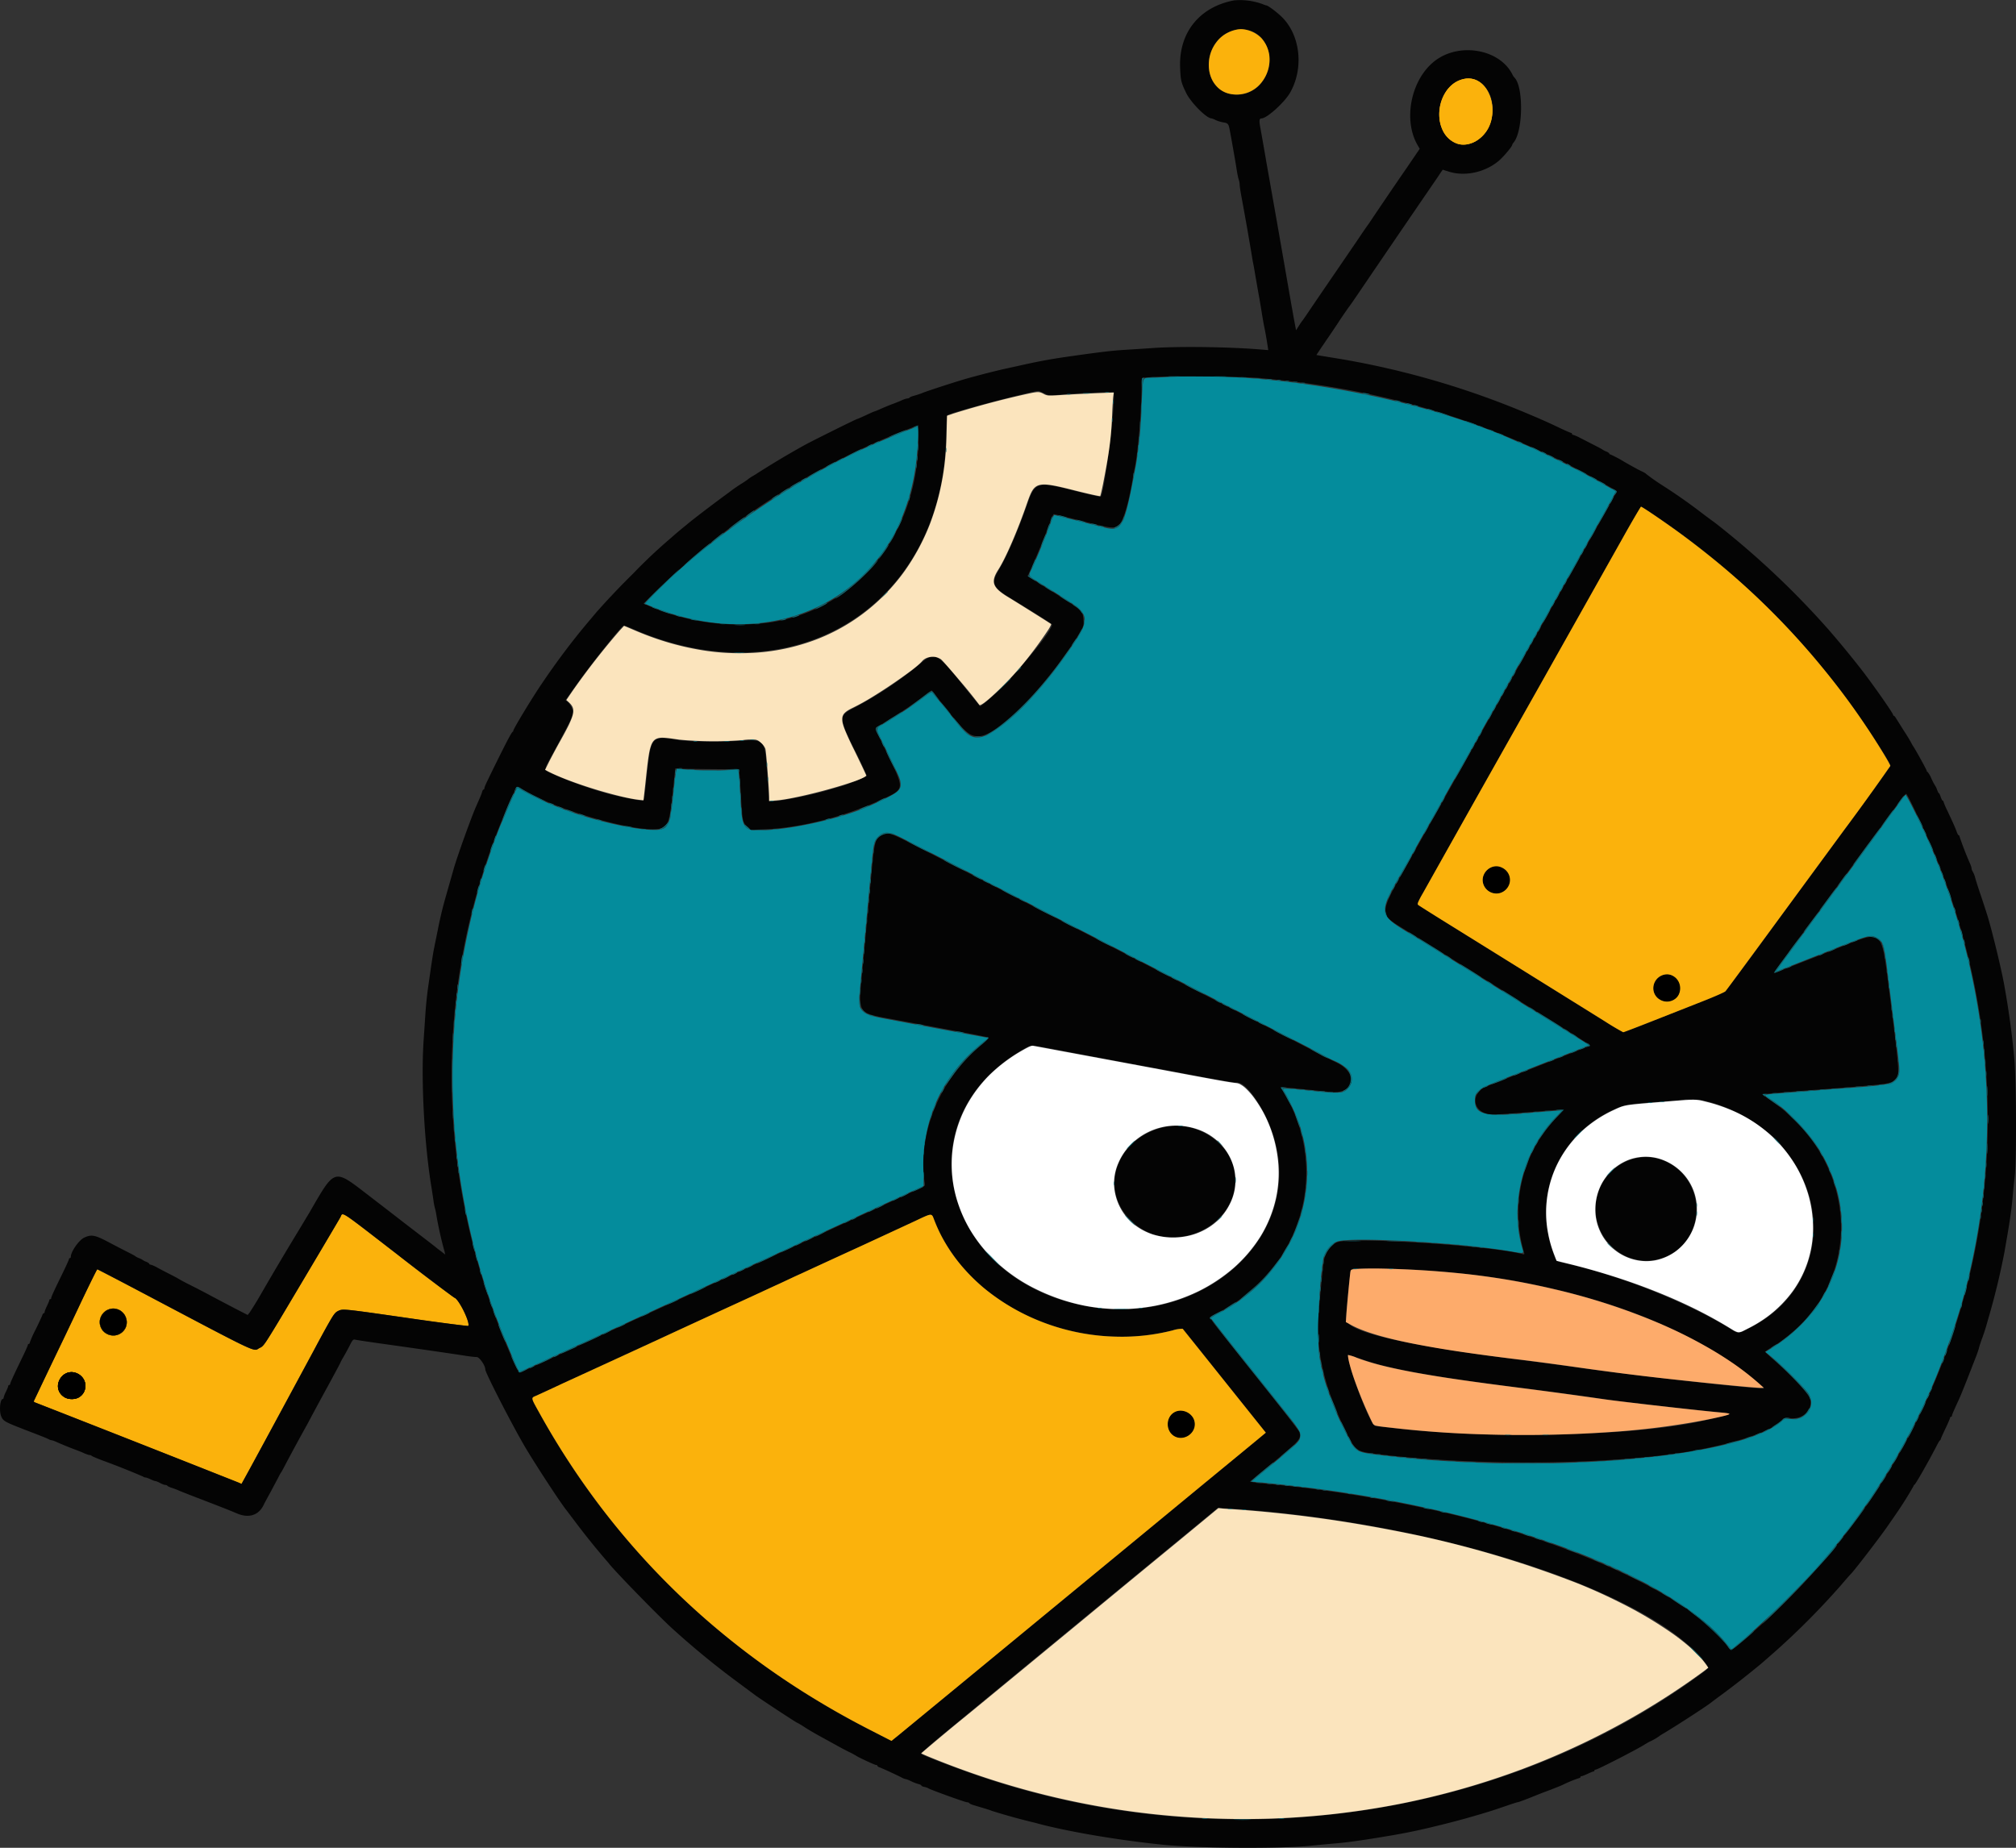 <svg xmlns="http://www.w3.org/2000/svg" xml:space="preserve" width="359.91" height="329.93"><rect width="100%" height="100%" fill="#333333" stroke="none"/><path d="M61.04 216.84c-.14.1-.17.33-.32.58-.65 1.13-5.1 8.64-9.7 16.36a166.14 166.14 0 0 1-3.45 5.66c-.3.45-.5.72-.68.89a1.4 1.4 0 0 1-.47.32c-.18.08-.3.17-.41.24a.73.73 0 0 1-.41.12c-.17 0-.4-.05-.75-.17-.35-.13-.81-.33-1.46-.63-1.3-.61-3.3-1.65-6.5-3.32l-13.64-7.2c-3.2-1.67-5.84-3.05-5.9-3.05-.06 0-1.96 3.88-3.46 7.08l-2.58 5.42a1436.13 1436.13 0 0 0-5.28 11.04c-.04.07.06.18.22.24l5.47 2.15a2926.36 2926.36 0 0 0 11.84 4.66 5511.9 5511.9 0 0 0 12.75 5.03 673.94 673.94 0 0 0 6.2 2.44l.6.27 1.08-1.96c.6-1.07 1.86-3.42 2.83-5.2a11209.44 11209.44 0 0 1 9-16.67 143.9 143.9 0 0 1 3.2-5.81c.28-.46.48-.74.66-.91.17-.18.32-.26.5-.35.21-.1.37-.17.66-.2.3-.03.74-.01 1.51.06 1.55.16 4.44.57 10.21 1.4a255 255 0 0 0 10.82 1.43c.05-.06.07-.17.05-.33a3.3 3.3 0 0 0-.13-.61 13.86 13.86 0 0 0-1.59-3.27c-.3-.45-.59-.77-.78-.83a331.2 331.2 0 0 1-9.94-7.53c-5.55-4.28-8.02-6.23-9.18-6.98-.29-.18-.5-.3-.65-.35-.15-.05-.25-.05-.32-.01zm-40.82 16.8c.37 0 .91.15 1.21.33a2.48 2.48 0 0 1 1.1 1.42 2.4 2.4 0 0 1-.12 1.72c-.15.28-.34.52-.54.71a2.35 2.35 0 0 1-1.44.63 2.53 2.53 0 0 1-2.07-.85 2.47 2.47 0 0 1-.55-1.58c0-.31.07-.62.2-.9a2.52 2.52 0 0 1 .9-1.06 2.52 2.52 0 0 1 1.31-.42zM13 245v.01a2.6 2.6 0 0 1 1.94 1.26 2.44 2.44 0 0 1 .17.38 2.44 2.44 0 0 1 .1.4 2.44 2.44 0 0 1 .04.42 2.44 2.44 0 0 1-.04.42 2.44 2.44 0 0 1-.1.4 2.44 2.44 0 0 1-.18.38 2.45 2.45 0 0 1-.95.9 2.6 2.6 0 0 1-1.24.23 2.55 2.55 0 0 1-1.2-.32c-.34-.2-.6-.45-.78-.71a2.2 2.2 0 0 1-.35-1.73 2.64 2.64 0 0 1 .58-1.19 2.64 2.64 0 0 1 1.09-.75c.29-.09.6-.13.92-.1z" style="fill:#fbb20c;fill-rule:evenodd"/><path fill="#048c9c" fill-rule="evenodd" d="M208.8 67.3c-1.32.07-2.86.14-3.4.15-1.47.03-1.37-.24-1.58 4.6a80.85 80.85 0 0 1-1.01 10.92c-2.15 11.43-2.45 12.02-5.84 11.18l-4.57-1.16c-2.2-.56-4.08-1.02-4.17-1.02-.1 0-.46.8-.81 1.8-.79 2.18-2.45 6.2-3.21 7.76-.68 1.39-.81 1.16 1.56 2.64a386.4 386.4 0 0 1 5.2 3.28c3.22 2.04 3.44 3.27 1.18 6.75-4.19 6.47-9.33 12.4-13.34 15.37-3.9 2.88-5.3 2.84-7.78-.25a149.21 149.21 0 0 0-4.7-5.75c-.06-.04-.64.33-1.28.83a86.24 86.24 0 0 1-6.95 4.64c-1.95 1.16-1.95.6-.03 4.55 2.55 5.25 2.61 5.39 2.7 6.15.16 1.43-.42 1.86-5.63 4.2-4.63 2.07-13.22 4.06-18.58 4.29-3.9.17-4.08-.08-4.4-6.06-.11-2.08-.24-4-.3-4.26l-.09-.48-2.85.12c-2.53.1-7.13-.1-7.96-.34-.22-.07-.32.54-.74 4.38-.67 6.3-.9 6.67-3.91 6.58-3.86-.1-11.92-2.08-16.84-4.11l-1.57-.64a56.8 56.8 0 0 1-5.51-2.78c-.1 0-.66 1.2-1.86 3.99-.4.96-.88 2.04-1.05 2.42-.7 1.57-2.7 7.28-3.67 10.5a122.3 122.3 0 0 0 2.3 76.34c1.24 3.41 4.26 10.7 4.57 11 .08.09 1.27-.43 4.1-1.77.95-.45 1.75-.82 1.78-.82a911.82 911.82 0 0 1 7.25-3.33 2028.86 2028.86 0 0 0 13.75-6.33 177.86 177.86 0 0 0 4.56-2.1c1.04-.5 1.92-.9 1.95-.9.04 0 1.01-.45 2.17-1s2.13-1 2.16-1a802.1 802.1 0 0 1 7.24-3.32l4.34-2c.15-.09 1.6-.76 3.25-1.52a1154.51 1154.51 0 0 0 10.71-4.94 60.1 60.1 0 0 1 1.95-.9c.04 0 .99-.43 2.12-.96a225.4 225.4 0 0 1 3.46-1.6l1.42-.65v-3.77c0-8.92 3.64-16.35 10.8-22.03l.8-.63-.64-.11a2610.3 2610.3 0 0 1-17.54-3.26c-4.67-.85-5.16-1.32-4.85-4.68a76980.48 76980.48 0 0 1 2.02-21.72c.44-4.75.55-5.36 1.12-5.97 1.15-1.22 1.94-1.2 4.46.07a1184.6 1184.6 0 0 1 16 8.24c3.85 1.96 7.84 4.02 11.16 5.75 1.2.61 3.67 1.9 5.5 2.83l5.34 2.75c1.92 1 3.6 1.87 10.83 5.58a1619.89 1619.89 0 0 1 10.17 5.25 12548.45 12548.45 0 0 0 12 6.18c2.1 1.08 4.17 2.16 4.58 2.4.41.24 1.09.58 1.5.75 2.9 1.24 3.91 3 2.7 4.7-.84 1.2-1.37 1.24-7.42.62-4.68-.47-4.64-.48-4.13.25.57.8 2.27 4.47 2.74 5.94 4.24 13.02-1.9 27.19-14.6 33.67-.7.36-1.26.73-1.23.83.04.09 3.4 4.32 7.47 9.41 8.06 10.08 8.48 10.64 8.46 11.4-.01 1.14-.01 1.14-5.92 6.02l-2.82 2.33.75.05a275.6 275.6 0 0 1 15.12 1.8c32.39 4.87 59.65 15.64 69.17 27.31l.67.83 2.48-2.08a189.02 189.02 0 0 0 12.3-12 124.86 124.86 0 0 0 21.08-33.02c1.36-2.96 4.22-11 5.32-14.97 7.54-27.02 5.52-55.44-5.8-81.83-1.5-3.48-4.18-8.9-4.32-8.74-.15.17-3.78 5.14-4.69 6.4-.32.46-2.23 3.06-4.24 5.79l-12.13 16.5a64.1 64.1 0 0 0-2.05 2.88c.09 0 3.3-1.26 8.76-3.42 8.05-3.2 8.11-3.2 9.16-2.66 1.29.66 1.39 1.03 2.25 8.16l.67 5.34c1.3 9.98 1.36 10.56 1 11.3-.67 1.41-1.28 1.54-10.5 2.19-.82.06-2.74.2-4.25.34l-5.57.43c-3.79.26-3.87.3-2.87.88 3.13 1.83 7.24 6.08 9.31 9.6 7.57 12.89 3.65 27.77-9.32 35.45l-.53.31 1.35 1.08c1.68 1.35 5.65 5.32 6.32 6.33 1.46 2.18-.35 4.85-3.1 4.57-1.04-.1-1.1-.1-1.66.4-7.54 6.62-42.99 9.6-71.88 6.02-4.06-.5-4.17-.56-5.6-3.32-2.7-5.16-4.43-10.08-5.05-14.33-.45-3.16-.06-13.02.7-17.33.24-1.41 1.42-2.83 2.63-3.17 2.92-.82 21.75.26 30.6 1.76 2.78.47 2.6.52 2.27-.62-2.22-7.74.12-17.1 5.78-23.08l1.37-1.45-1.58.12c-.87.06-2.9.23-4.5.37-7.74.7-9.5.28-9.5-2.27 0-1.64.55-2.05 5.33-3.92 6.05-2.36 14.22-5.57 14.65-5.76.49-.2.78.02-3.15-2.4l-7.92-4.92-18.58-11.57c-8.28-5.13-8.14-3.8-1.66-15.18l2.16-3.83c.63-1.15 4.54-8.09 8.26-14.67l3.09-5.5c.3-.55 1.3-2.35 2.24-4a959.32 959.32 0 0 1 5.58-9.92 2129 2129 0 0 0 4.5-8c1.3-2.34 3.18-5.67 4.16-7.41 4.67-8.25 6.54-11.61 6.48-11.66-.14-.13-3.76-2.16-5.73-3.22-2.98-1.6-10.47-5.2-10.81-5.2-.04 0-.55-.22-1.13-.49C254 71.18 227.75 66.3 208.8 67.3m-48.34 10.15a168.89 168.89 0 0 0-6 2.55c-13.38 6.01-29.58 17.37-38.9 27.27l-.47.51.65.27c17.49 7.42 35.25 2.45 43.61-12.2a19.32 19.32 0 0 0 1.37-2.77 37.5 37.5 0 0 0 2.81-10.36c.33-2.63.53-6.59.33-6.58-.08 0-1.6.59-3.4 1.31"/><path fill="#040404" fill-rule="evenodd" d="M220.3.07c-6.12 1.16-9.82 5.71-9.62 11.86.08 2.4.18 2.83 1.1 4.7.85 1.72 3.62 4.5 4.48 4.5a4 4 0 0 1 .8.32c.37.17.96.35 1.32.4.81.13.93.25 1.12 1.15.23 1.17.99 5.43 1.24 7.05.13.83.3 1.72.4 1.99.1.26.17.67.17.91s.15 1.26.34 2.27a538.4 538.4 0 0 1 2 11.42c.09.4.28 1.42.41 2.25l.58 3.33c.19 1 .45 2.54.59 3.42.13.87.35 2.1.48 2.75.14.64.35 1.83.48 2.64l.23 1.48-1.27-.1c-5.49-.47-14.63-.6-19.34-.27-1.33.1-3.53.23-4.88.32-2.42.15-4.11.35-8.96 1.03-4.37.61-6.27.96-10.54 1.92l-2.2.48a159.1 159.1 0 0 0-6.59 1.69c-2.23.64-7.26 2.28-8.08 2.63-.28.12-.86.3-1.3.43-.44.11-.83.27-.88.35-.05.08-.21.15-.36.15s-.58.13-.95.3c-.37.17-1.13.48-1.68.68-.55.2-1.5.6-2.1.86-.6.27-1.14.49-1.2.49-.05 0-.73.3-1.51.67-.78.36-1.47.66-1.52.66-.16 0-8.02 3.9-9.34 4.63a153.9 153.9 0 0 0-8.95 5.35c-.53.3-1.06.64-1.17.75-.12.1-.62.46-1.13.77a29.4 29.4 0 0 0-2.33 1.62 265.21 265.21 0 0 0-6.68 5.05l-.71.58c-.1.1-.55.45-.98.8l-1 .84-1.46 1.27a92.64 92.64 0 0 0-6.26 5.93 144.1 144.1 0 0 0-6.5 6.84l-.83.99a124.4 124.4 0 0 0-5.2 6.5 136.8 136.8 0 0 0-3.82 5.39c-1.63 2.38-5.06 8.04-5.06 8.36 0 .07-.05.16-.12.2-.18.07-.98 1.58-2.74 5.13-2.02 4.1-2.3 4.7-2.3 4.95 0 .12-.07.22-.15.22-.09 0-.2.19-.26.42-.09.36-.3.85-1.1 2.66-.85 1.92-3.39 8.99-4 11.17l-1.28 4.5a71.1 71.1 0 0 0-1.56 6.46 5043.04 5043.04 0 0 0-.65 3.2c-.08.37-.3 1.72-.49 3l-.6 4.17a76.83 76.83 0 0 0-.42 4.09l-.34 5.08c-.48 7.02.1 18.24 1.34 25.92.17 1.05.36 2.29.42 2.75.06.45.17 1.05.26 1.33.08.27.22.95.3 1.5a65.4 65.4 0 0 0 1.43 6.3l.1.48-.62-.48-.83-.63c-.1-.1-1.04-.83-2.08-1.63l-4.06-3.12a1479.77 1479.77 0 0 0-6.13-4.73c-6.22-4.79-5.9-4.88-10.45 2.98l-2 3.33a585.1 585.1 0 0 0-6.74 11.37 62.37 62.37 0 0 1-2.01 3.28l-.34.42-.75-.38c-1.24-.63-5-2.6-6.25-3.28-.64-.34-2.1-1.1-3.25-1.68a36.53 36.53 0 0 1-2.16-1.15c-.05-.05-.65-.37-1.34-.72-.68-.34-1.72-.88-2.3-1.2a5.75 5.75 0 0 0-1.3-.58c-.12 0-.23-.06-.23-.14 0-.08-.24-.25-.54-.37a2.6 2.6 0 0 1-.63-.32 2.9 2.9 0 0 0-.66-.33 2.65 2.65 0 0 1-.67-.35c-.04-.06-.68-.4-1.42-.77a252.2 252.2 0 0 1-3.43-1.78c-2.36-1.24-2.97-1.35-4.23-.77-.96.43-2.42 2.52-2.42 3.45 0 .12-.07.22-.17.22-.09 0-.16.08-.16.19 0 .1-.52 1.25-1.15 2.54-1.52 3.11-2.02 4.2-2.02 4.42 0 .1-.07.18-.17.18-.09 0-.16.07-.16.17 0 .09-.19.55-.42 1.03-.23.47-.42.96-.42 1.08 0 .12-.07.22-.15.22-.09 0-.2.17-.27.37-.07.21-.6 1.35-1.18 2.53a19.62 19.62 0 0 0-1.06 2.37c0 .13-.08.23-.17.23-.1 0-.17.08-.17.18 0 .1-.44 1.1-.98 2.21-1.55 3.2-2.18 4.58-2.18 4.77 0 .1-.08.17-.17.17-.1 0-.17.08-.17.17 0 .1-.18.56-.41 1.03a4.8 4.8 0 0 0-.42 1.08c0 .12-.07.22-.15.22-.47 0-.67 2.14-.28 3.07.38.92.53 1 5.76 3 1.33.51 2.55 1 2.71 1.1.16.1.37.17.46.17a4 4 0 0 1 .88.3c1.18.52 2.32.99 3.37 1.38.55.2 1.3.5 1.68.68.37.16.79.3.92.3a.6.6 0 0 1 .4.16c.1.08.84.4 1.67.72a138.3 138.3 0 0 1 7.49 2.97c.09.09.27.15.42.16.14 0 .55.15.92.33.37.17.76.32.88.32.11 0 .49.16.83.34.34.19.75.34.9.34.16 0 .33.07.38.15.06.08.38.24.72.35.34.1.85.29 1.12.41.28.13 1.7.7 3.17 1.26 4.4 1.69 6.46 2.5 7.32 2.88 2.1.93 3.88.43 4.79-1.35.21-.43.8-1.53 1.31-2.45l1.33-2.5c.23-.46.46-.88.5-.92.05-.05.26-.42.48-.83a336.87 336.87 0 0 1 4.15-7.67c1.1-2.06 1.81-3.4 3.98-7.37 1.13-2.08 2.06-3.82 2.06-3.87 0-.04.23-.48.52-.96.29-.49.78-1.4 1.1-2.02.49-.98.63-1.13.93-1.06.38.09 2.44.4 6.45.96 5.83.82 10.92 1.56 13.16 1.91.88.14 1.83.25 2.13.24.49 0 1.54 1.51 1.54 2.22 0 .6 5 10.32 7.21 14.03 2.16 3.6 6.33 9.96 7.33 11.17l1.57 2.08a131.75 131.75 0 0 0 5.92 7.31c.76 1.08 8.75 9.3 11.3 11.62 3.78 3.44 7.8 6.74 11.84 9.71l2.91 2.16c.6.48 7.22 4.84 7.59 5 .14.05.74.4 1.33.79 1.07.68 1.9 1.16 3.66 2.12l2 1.1c.6.34 1.62.88 2.26 1.2a16 16 0 0 1 1.25.66c.2.2 3.35 1.67 3.58 1.67.14 0 .25.07.25.15 0 .09.17.2.37.27.4.13 3.25 1.44 3.99 1.84.24.13.53.24.63.24a5 5 0 0 1 1.02.4 7.9 7.9 0 0 0 1.33.51c.27.06.5.18.5.25 0 .08.24.2.54.26.3.06.61.17.7.24.3.23 6.58 2.5 6.92 2.5.17 0 .36.07.41.16.05.08.38.24.72.34 2.36.7 3 .9 3.29 1.03a112.55 112.55 0 0 0 7.75 2.14c5.39 1.5 14.74 3.1 22.91 3.92 6.38.64 20.83.73 26.42.16 1.33-.14 3.28-.32 4.33-.41 2.35-.2 5.37-.64 10.42-1.5a103.86 103.86 0 0 0 7.25-1.53 147.62 147.62 0 0 0 10.08-2.77c.46-.14 1.67-.55 2.69-.9s1.92-.64 2-.64c.14 0 1.27-.41 2.73-1a78.2 78.2 0 0 1 2.75-1.07c1.1-.42 2.23-.87 2.5-1a24 24 0 0 1 3.06-1.26c.1 0 .2-.08.2-.17 0-.09.09-.16.21-.16s.6-.2 1.08-.42c.48-.23.94-.42 1.03-.42.1 0 .17-.07.17-.16 0-.1.1-.17.24-.17.34 0 7.55-3.7 8.76-4.5.23-.14.6-.36.83-.48a9.69 9.69 0 0 0 2-1.18c1.92-1.09 8.28-5.2 9.08-5.87.1-.08.92-.7 1.84-1.37a155.38 155.38 0 0 0 6.01-4.68 40 40 0 0 0 1.5-1.25l2-1.75a134.8 134.8 0 0 0 11.83-11.92 62.2 62.2 0 0 1 1.68-1.92c.53-.48 5.1-6.42 6.54-8.5.38-.55 1.07-1.53 1.52-2.2a63.11 63.11 0 0 0 3.17-5.05c0-.08.06-.16.14-.2.2-.07 2.48-4.07 4.06-7.13.21-.41.44-.78.5-.8a.23.23 0 0 0 .13-.2c0-.07.38-.92.84-1.89.46-.96.83-1.83.83-1.93 0-.1.08-.18.17-.18.09 0 .16-.08.16-.18 0-.15.36-.99 1.09-2.57.49-1.06.9-2.09 1.82-4.42l1.35-3.46c.23-.57.48-1.32.57-1.67.08-.34.35-1.14.59-1.78.24-.65.53-1.55.66-2l.72-2.5a129.3 129.3 0 0 0 2.55-10.67l.49-2.83c.53-3.03.83-5.24 1-7.17.08-1 .25-2.66.37-3.67.35-3 .29-17.35-.09-21.25a151.82 151.82 0 0 0-1.69-12.41c-.36-2.3-1.96-9.04-2.97-12.5-.19-.65-.75-2.37-1.24-3.84-.5-1.46-.98-2.96-1.07-3.33a4.2 4.2 0 0 0-.4-1.04 1.5 1.5 0 0 1-.25-.65c0-.15-.14-.58-.32-.96a58 58 0 0 1-1.84-4.77c0-.09-.06-.16-.14-.16-.07 0-.23-.29-.35-.63-.24-.68-.62-1.54-1.66-3.74a12.8 12.8 0 0 1-.69-1.62c0-.1-.06-.18-.14-.18-.07 0-.23-.3-.36-.67-.12-.36-.26-.66-.32-.66s-.2-.29-.33-.63a2.9 2.9 0 0 0-.33-.7 10.9 10.9 0 0 1-.68-1.3 4.71 4.71 0 0 0-.7-1.2c-.08 0-.14-.09-.14-.19 0-.18-2.3-4.32-2.49-4.48a27.38 27.38 0 0 0-1.55-2.6l-1.38-2.2c-.17-.3-.37-.54-.44-.54-.08 0-.14-.07-.14-.17 0-.29-3.84-5.77-5.83-8.3a177.46 177.46 0 0 0-5.71-6.93 151.52 151.52 0 0 0-20.22-19.03 157.8 157.8 0 0 1-2.7-2.01 97.87 97.87 0 0 0-6.81-4.75 37.73 37.73 0 0 1-2.8-1.97c-.06-.1-.46-.33-.9-.53-.42-.19-1.8-.94-3.04-1.66a22.18 22.18 0 0 0-2.46-1.31c-.1 0-.2-.07-.2-.15 0-.08-.24-.25-.53-.37a3.2 3.2 0 0 1-.63-.31c-.04-.06-.72-.42-1.5-.82l-2.52-1.29a7.2 7.2 0 0 0-1.29-.56c-.1 0-.19-.08-.19-.17 0-.1-.07-.17-.15-.17-.08 0-.96-.38-1.96-.85a104.24 104.24 0 0 0-5.14-2.31 151.1 151.1 0 0 0-33.75-9.99l-3.36-.55-1.27-.21.89-1.34 1.02-1.5c.08-.1.96-1.4 1.97-2.92a84.4 84.4 0 0 1 1.93-2.83c.06-.04.96-1.34 2-2.88a6298.46 6298.46 0 0 1 13.81-20.24c.5-.76.92-1.38.94-1.38l1.07.34c2.9.92 6.5.14 8.96-1.95.82-.7 2.37-2.54 2.37-2.82 0-.07.1-.24.23-.39 1.74-2.05 1.82-10.14.12-11.68a3.4 3.4 0 0 1-.35-.57c-2.2-4.28-8.91-5.64-13.33-2.7-4.62 3.08-6.35 10.76-3.48 15.53l.3.5-1.07 1.58-1.25 1.83a899.6 899.6 0 0 0-6.68 9.83 85.2 85.2 0 0 0-1.84 2.67l-2.9 4.25c-3.54 5.17-5 7.31-6.14 9-.55.82-1.05 1.54-1.1 1.58-.05.05-.32.44-.6.88l-.5.79-.4-2.13-.7-3.95a5225 5225 0 0 0-4.24-24.17c-.09-.58-.64-3.71-1-5.72-.28-1.46-.24-1.86.18-1.86.95 0 4.1-2.85 5.1-4.6 2.44-4.28 1.86-10.1-1.35-13.38-.88-.9-2.6-2.2-2.92-2.2-.06 0-.34-.1-.63-.22a11.7 11.7 0 0 0-5.11-.67m3.37 5.6c2.26.96 3.5 4.02 2.72 6.73-1.86 6.47-10.6 5.78-10.6-.83 0-4.43 4.1-7.5 7.88-5.9m40.24 8.82c4.46 2.7 2.71 10.94-2.4 11.28-4.38.3-6.24-6.43-2.8-10.11 1.5-1.6 3.67-2.08 5.2-1.17m-38.7 53.05c19.34 1.7 36.02 6.29 53.17 14.6 2.98 1.45 10.25 5.42 10.25 5.6 0 .04-2.03 3.69-4.52 8.11l-6.03 10.7a37127.99 37127.99 0 0 1-20.2 35.92l-6 10.67c-5.93 10.5-5.88 9.88-.92 12.96a6008.3 6008.3 0 0 1 20.42 12.7c10.96 6.8 12.42 7.73 12.42 7.84 0 .06-.73.4-1.63.74a4221.3 4221.3 0 0 0-16.85 6.63c-2.68 1.1-2.56 4.23.19 4.87.8.19 1.7.15 6.9-.26 3.28-.26 6.15-.48 6.37-.48.33 0 .18.22-1.03 1.49a24.7 24.7 0 0 0-5.68 23.99c.1.37.08.39-.35.28-6.1-1.53-30.47-3.08-33-2.1-1.22.47-2.2 1.9-2.43 3.57-.17 1.24-.76 7.3-.9 9.35-.48 6.68 1.05 13.16 4.95 21 1.7 3.4 1.74 3.44 5.57 3.91 17.78 2.2 42.25 1.94 56.39-.6 8.23-1.48 14.32-3.62 15.99-5.63.19-.23.43-.26 1.42-.17 2.52.23 4.27-1.98 3.2-4.05-.39-.74-4-4.46-6.07-6.24a44.1 44.1 0 0 1-1.75-1.55c-.02-.04.48-.39 1.12-.78 16.76-10.06 16.57-32.9-.36-44.33a7.06 7.06 0 0 1-1.19-.9 565 565 0 0 1 10.97-.9c11.82-.93 11.9-.95 12.65-1.69.92-.92.98-.2-1.33-18.32-1.02-7.96-1.26-8.18-6.62-6.07a2123.86 2123.86 0 0 1-10.45 4.12c-3.4 1.35-3.29 1.31-3.14 1.07l3.62-4.95A14436.5 14436.5 0 0 0 339.2 143c.55-.76 1.06-1.32 1.13-1.25.43.45 3.78 7.6 5.22 11.13 20.24 49.67 6.9 104.72-33.82 139.6-2.83 2.42-2.7 2.36-3.26 1.52-5.84-8.72-29.01-19.36-53.66-24.62a240.04 240.04 0 0 0-27.5-4.34 77 77 0 0 1-3.54-.38l-.61-.12 4.23-3.48c4.64-3.82 4.97-4.2 4.58-5.36-.1-.3-3.74-5-8.09-10.44-4.35-5.43-7.9-9.94-7.9-10 0-.08.58-.42 1.29-.78 15.12-7.63 20.44-25.53 11.79-39.65-.34-.55-.38-.7-.18-.7.33 0 6.61.62 8.43.83 4.64.54 5.43-3.38 1.07-5.35a90.2 90.2 0 0 1-3.74-1.9c-1.42-.76-5.62-2.93-9.33-4.84a2687.39 2687.39 0 0 1-16.34-8.4l-8.25-4.26-5.58-2.88a42710.36 42710.36 0 0 0-26.87-13.85c-9.8-5.06-9.48-4.92-10.58-4.51-1.47.55-1.55.86-2.21 8.07l-1.51 16.09c-.8 8.13-1.08 7.66 5.59 8.9a10114.14 10114.14 0 0 1 13.5 2.52c1.83.34 3.38.67 3.44.72.07.06-.56.66-1.4 1.35-7.32 6.04-11.31 15.78-10.03 24.52.09.56.05.63-.46.86a24790 24790 0 0 1-39.3 18.12 1514.07 1514.07 0 0 1-9.98 4.6c-.86.41-1.58.74-1.61.74-.03 0-1 .45-2.16 1-1.16.55-2.14 1-2.17 1-.03 0-1 .45-2.17 1-1.16.55-2.13 1-2.16 1a1529.58 1529.58 0 0 1-12.2 5.61c-.25.1-.55-.5-2.06-4.03-13.7-32.14-13.56-67.02.39-98.29 1.12-2.53 1.04-2.45 1.93-1.89 6.4 4.05 23 8.54 25.29 6.84 1.1-.82 1.18-1.2 2-9.16l.15-1.33.83.04c.46.02 3.02.06 5.7.08l4.85.04.1 1.09c.05.6.17 2.5.27 4.25.21 3.78.31 4.22 1.12 4.92l.61.55 2.6-.11c6.4-.26 14.4-2.32 21-5.41 3.88-1.82 3.87-1.7.75-8.11-2.32-4.76-2.22-4.5-1.7-4.81a96.2 96.2 0 0 0 7.6-4.95l2.03-1.52.32.4c5.65 7.18 6.28 7.79 8.05 7.79 3.26 0 11.1-7.77 17.16-17.02 1.52-2.33 1.68-2.7 1.58-3.72-.18-1.77 0-1.6-5.96-5.34a412.42 412.42 0 0 1-3.96-2.5c-.03-.03.28-.76.69-1.62a151.1 151.1 0 0 0 3.36-8.26c.24-.66.5-1.2.58-1.2.07 0 2.37.56 5.1 1.25 5.51 1.4 5.76 1.41 6.66.51.71-.7 1.72-4.26 2.33-8.18.05-.37.21-1.19.35-1.82.58-2.74 1.22-10.3 1.23-14.64 0-1.27.04-1.46.29-1.48 3.18-.23 5.08-.27 11.12-.22 4.51.03 8.22.15 10 .3m-38.8 2.7c.87.44.89.44 2.84.26 2.35-.23 9.4-.55 9.51-.45.57.57-1.55 17.9-2.27 18.64-.07.07-2.07-.37-4.45-.98-6.96-1.77-7.25-1.7-8.67 2.37-1.69 4.85-3.56 9.17-5.09 11.74-1.41 2.38-1.11 3.05 2.32 5.13 4.54 2.76 7.19 4.45 7.2 4.58.03 1.39-8.42 11.22-12.11 14.08l-.7.54-.73-.88c-.4-.48-1.7-2.07-2.87-3.54-4.1-5.1-4.61-5.34-7.17-3.17a66.37 66.37 0 0 1-11.74 7.84c-2.8 1.43-2.8 1.7.14 7.63a67.45 67.45 0 0 1 2.14 4.54c-.12.12-3.58 1.55-4.16 1.71-.3.1-1.75.51-3.21.94-3.7 1.07-10.08 2.22-10.1 1.81l-.31-4.56c-.46-6.6-.34-6.47-5.37-6.15-3.47.22-8.9.13-10.65-.18-4.52-.8-4.76-.55-5.4 5.42-.61 5.77-.55 5.42-1 5.42-.42 0-3.9-.7-5.51-1.1a72.08 72.08 0 0 1-10.39-3.66c-1.65-.75-1.64-.6-.22-3.2 4.19-7.74 4.09-7.5 3.62-8.64-.15-.36-.46-.8-.69-1l-.42-.34 1.72-2.44c2.52-3.58 7.6-10 8.51-10.76.2-.16.54-.08 1.72.44 28.57 12.56 55.4-3.88 56-34.3.05-2.94.11-3.77.3-3.87 1-.56 14.23-4.07 16.16-4.28.09-.01.55.18 1.04.42m-22.44 7.85c0 17.08-10.75 30.57-26.33 33.03a40.87 40.87 0 0 1-21.78-2.91l-.97-.43 2.59-2.53a132.28 132.28 0 0 1 46.37-29.27c.07 0 .12.95.12 2.11m131.53 14a139.64 139.64 0 0 1 33.69 32c3.32 4.45 8.3 12.05 8.3 12.67 0 .12-3.77 5.33-8.36 11.6l-11.42 15.54a887.23 887.23 0 0 1-9.67 13.11c-.14.15-1.92.93-3.95 1.73l-8.9 3.51a146.7 146.7 0 0 1-5.38 2.06c-.1 0-1.57-.87-3.29-1.94l-6.12-3.8a18040.5 18040.5 0 0 0-22.08-13.75c-2.7-1.67-5.02-3.14-5.14-3.25-.17-.16-.02-.55.82-2.02l2.9-5.15a11358.53 11358.53 0 0 1 18.7-33.25 53240.14 53240.14 0 0 0 14.08-25.04 100.4 100.4 0 0 1 3.3-5.63c.06 0 1.2.72 2.52 1.6m-29.27 62.8c-1.57.7-2 2.58-.88 3.86 1.69 1.92 4.95.11 4.15-2.3-.46-1.38-2-2.12-3.27-1.56m30.27 19.4c-2.24 1.13-1.47 4.53 1.02 4.53 1.03 0 1.82-.44 2.2-1.23 1.02-2.17-1.13-4.38-3.22-3.3m-108.56 13.02a2532.32 2532.32 0 0 0 12.96 2.43l3.58.67c2.77.5 3.6.65 8.42 1.57 4.95.94 7.37 1.34 8.03 1.34 1.66 0 4.9 4.74 6.36 9.34 5.87 18.3-12.91 34.94-34.3 30.4-24.86-5.26-31.54-33.05-10.9-45.33 2.14-1.27 1.56-1.23 5.85-.42m116.08 9.2c3.8.76 8.18 2.9 11.33 5.51a16.02 16.02 0 0 1 2.96 2.89c9.24 10.95 6.46 26.06-5.92 32.2-2.24 1.11-1.96 1.1-3.6.1-7.98-4.86-20.06-9.61-29.85-11.73-1.18-.26-1.13-.19-1.86-2.4-3.39-10.13 1.4-20.73 11.33-25.09 1.77-.77 2.79-.92 9.16-1.34a37.6 37.6 0 0 0 3.07-.27c.15-.13 2.54-.05 3.38.12m-96.04 4.74c-8.52 1.86-11.88 10.9-6.18 16.6 7.27 7.28 20.53.8 18.5-9.05-1.03-5.03-7.03-8.7-12.32-7.55m83.72 5.67a9.27 9.27 0 0 0-4.13 15.5c5.75 5.78 15.3 1.73 15.27-6.49-.01-5.97-5.62-10.5-11.14-9M71.2 224.19c5.29 4.08 9.76 7.47 9.94 7.52.8.26 2.9 4.6 2.45 5.04-.06.06-4.93-.58-10.81-1.42-11.56-1.66-11.56-1.66-12.38-1.27-.74.36-.92.64-4.38 7.08A4294.94 4294.94 0 0 1 44.2 263l-1.07 1.95-.61-.26-1.2-.48a7042.32 7042.32 0 0 0-35.05-13.8c-.17-.07-.27-.17-.23-.24l.86-1.8c1.4-2.95 2.34-4.91 4.42-9.24a964.2 964.2 0 0 0 2.58-5.42c1.5-3.2 3.4-7.08 3.48-7.08.04 0 2.69 1.37 5.88 3.05 24.22 12.77 21.75 11.6 23.17 10.96.65-.3.89-.66 4.6-6.87 4.6-7.72 9.05-15.23 9.7-16.36.59-1.01-.63-1.8 10.47 6.77m95.6-6.35c5.82 15.2 25.1 24.13 42.55 19.7a5.81 5.81 0 0 1 1.8-.29l7.48 9.35 7.36 9.21-.96.8a14647.66 14647.66 0 0 1-20.96 17.27L191.9 283.9a108292.49 108292.49 0 0 0-31.64 26.04l-1.12.9-3.88-1.98c-25.44-13.04-45.4-32.14-58.86-56.37-1.67-3-1.64-2.86-.73-3.26.73-.32 2.57-1.17 4.8-2.2a58.8 58.8 0 0 1 1.91-.88l2-.92a2007.45 2007.45 0 0 1 10.67-4.92l3.25-1.5a8001.71 8001.71 0 0 0 11.75-5.42 1560.71 1560.71 0 0 0 8.5-3.91c.03 0 1-.45 2.16-1 1.17-.55 2.14-1 2.17-1a2499.07 2499.07 0 0 1 10.67-4.91c4.12-1.9 8.59-3.97 9.91-4.6 2.98-1.4 2.83-1.4 3.32-.12m84.52 8.8c7.46.33 16.07 1.34 22 2.6a125.8 125.8 0 0 1 14.29 3.74c10.27 3.37 19.47 8.19 25.8 13.51a15.7 15.7 0 0 1 1.54 1.4c-.3.26-23.26-2.3-32.88-3.67-2.2-.32-7.26-1-11.25-1.5-20.76-2.67-30.5-4.98-30.5-7.24 0-1.1.7-8.26.84-8.64.18-.44 3.3-.5 10.16-.2M19 233.97c-1.07.65-1.51 2.08-.97 3.13 1.2 2.3 4.6 1.5 4.6-1.08a2.47 2.47 0 0 0-2.42-2.38c-.37 0-.9.14-1.2.33m227.42 9.74c5.54 1.39 12.07 2.45 25.78 4.18 3.35.42 10.4 1.37 13.5 1.83 3.61.53 15.41 1.89 21.14 2.43 1.17.12 2.07.26 2 .33-.12.11-2.64.73-5.39 1.33-12.25 2.65-37.68 3.19-54.82 1.17-1.58-.2-2.98-.34-3.1-.34-.84 0-4.9-10.58-4.9-12.75 0-.03.93.28 2.09.68 1.15.4 2.82.91 3.7 1.14m-234.82 1.6c-.8.41-1.4 1.59-1.26 2.44.44 2.72 4.4 2.76 4.87.05.32-1.94-1.84-3.43-3.61-2.5m198.6 6.62c-1.9.48-2.38 3.22-.77 4.36 2.07 1.48 4.74-.88 3.55-3.15a2.6 2.6 0 0 0-2.78-1.2m15.17 17.88c35.13 3.3 68.85 14.7 78.7 26.64 1.13 1.38 1.15 1.3-.57 2.56-35.2 25.78-84 32.89-127.4 18.56-4.4-1.45-11.34-4.08-11.7-4.43-.07-.07 1.76-1.69 4.09-3.6l8.88-7.33a38852.59 38852.59 0 0 1 36-29.65l4-3.3 2.25.11c1.24.06 3.83.26 5.75.44"/><path d="M222.06 280.74a2.24 2.24 0 0 0-1.92 1.16c-.2.36-.3.79-.3 1.27a2.32 2.32 0 0 0 3.48 2.13 2.6 2.6 0 0 0 1-.94 2.34 2.34 0 0 0 .01-2.4 2.48 2.48 0 0 0-1-.92 2.65 2.65 0 0 0-1.27-.3zm-197.71-6.87a2.34 2.34 0 0 0-1.69.53 2.67 2.67 0 0 0-.9 1.5c-.06.3-.06.6 0 .89.05.29.16.57.35.84.18.26.44.5.77.71.32.2.77.3 1.21.32.45.01.9-.07 1.24-.24a2.32 2.32 0 0 0 1.27-2.09 2.44 2.44 0 0 0-1.25-2.13 2.6 2.6 0 0 0-1-.33z" style="fill:#000;fill-rule:evenodd" transform="translate(-11.36 -28.86)"/><path d="M257.01 255.36c-1.5 0-2.78.02-3.71.1-.37.02-.57.05-.68.13-.12.08-.15.2-.19.46-.1.74-.58 5.73-.7 7.45l-.1 1.42 1 .55c1.05.56 2.41 1.1 4.11 1.62 1.7.53 3.77 1.04 6.2 1.54 2.44.5 5.26 1 8.48 1.49 3.22.48 6.85.97 10.91 1.46 2.5.3 6.51.83 10.17 1.35 6.77.96 11.04 1.5 16.25 2.08 9.26 1.02 15.9 1.66 16.97 1.65h.53l-.67-.6a48.64 48.64 0 0 0-4.5-3.56 64.32 64.32 0 0 0-5.29-3.31 81.3 81.3 0 0 0-5.94-3.04 97.99 97.99 0 0 0-6.54-2.72 112.89 112.89 0 0 0-14.45-4.37 131.52 131.52 0 0 0-15.72-2.72 173.5 173.5 0 0 0-16.13-.98zm-5 15.45zm0 0c0 .44.15 1.12.38 1.96.23.84.55 1.85.95 2.94a74.25 74.25 0 0 0 2.94 7c.1.18.15.32.24.43.1.1.22.19.44.26.45.13 1.31.22 3.12.42a187.08 187.08 0 0 0 15.5 1.13 226.62 226.62 0 0 0 23.32-.4 137.76 137.76 0 0 0 13.81-1.59 91 91 0 0 0 5.92-1.16c.94-.22 1.42-.36 1.45-.47.02-.1-.41-.16-1.29-.24-3.44-.29-18.53-2-21.29-2.42a973 973 0 0 0-14.75-2c-4.14-.53-7.72-1-10.85-1.46a220.6 220.6 0 0 1-8.1-1.31c-2.3-.43-4.23-.84-5.91-1.27a41.6 41.6 0 0 1-4.35-1.35 6.27 6.27 0 0 0-1.53-.47z" style="fill:#fdab6b;fill-opacity:1;fill-rule:evenodd" transform="translate(-11.36 -28.86)"/><path d="M31.58 262.5c-.32 0-.63.07-.91.2a2.55 2.55 0 0 0-1.3 1.28c-.13.28-.2.59-.2.9a2.28 2.28 0 0 0 1.14 2.08 2.5 2.5 0 0 0 2.23.16c.25-.1.48-.24.69-.44.2-.19.39-.43.54-.71.13-.27.2-.55.23-.84a2.44 2.44 0 0 0-.52-1.68 2.48 2.48 0 0 0-.69-.62c-.3-.18-.84-.33-1.2-.33zm145.85-16.74c-.4.02-1.1.36-2.6 1.07l-9.91 4.59a2575.04 2575.04 0 0 0-10.67 4.91c-.03 0-1 .45-2.17 1-1.16.55-2.13 1-2.16 1a1550.83 1550.83 0 0 1-8.5 3.92 4045.4 4045.4 0 0 0-11.75 5.42l-3.25 1.5a5943.57 5943.57 0 0 1-14.59 6.7 345.41 345.41 0 0 1-4.79 2.22c-.23.1-.4.16-.5.25-.11.1-.15.2-.1.4.08.39.5 1.1 1.33 2.6a139.5 139.5 0 0 0 11.3 17.2 135.54 135.54 0 0 0 21.3 22 140.62 140.62 0 0 0 16.98 12c3 1.82 6.1 3.54 9.28 5.17l3.88 1.99 1.12-.9 11.22-9.23a108388.42 108388.42 0 0 1 32.57-26.83l10.91-9c5-4.1 9.52-7.83 10.05-8.27l.96-.8-7.36-9.2a5348.3 5348.3 0 0 0-7.48-9.35 5.8 5.8 0 0 0-1.8.29 36.62 36.62 0 0 1-9.9 1.12 38.92 38.92 0 0 1-15.74-3.62 37.83 37.83 0 0 1-7.98-5.01 33.24 33.24 0 0 1-4.34-4.36 29.78 29.78 0 0 1-3.35-5.06 27.2 27.2 0 0 1-1.24-2.77c-.12-.32-.2-.56-.3-.72-.1-.16-.23-.24-.42-.23zm44.63 34.98a2.65 2.65 0 0 1 2.27 1.22 2.3 2.3 0 0 1 0 2.4 2.58 2.58 0 0 1-2.25 1.24 2.27 2.27 0 0 1-1.93-1.19 2.63 2.63 0 0 1 0-2.51 2.23 2.23 0 0 1 1.91-1.16z" style="fill:#fbb20c;fill-rule:evenodd" transform="translate(-11.36 -28.86)"/><path d="M12.99 245c-.32-.03-.63.01-.92.1a2.64 2.64 0 0 0-1.09.75 2.64 2.64 0 0 0-.58 1.19 2.2 2.2 0 0 0 .35 1.73c.18.26.44.51.78.71a2.55 2.55 0 0 0 1.2.32 2.6 2.6 0 0 0 1.24-.24 2.42 2.42 0 0 0 .95-.89 2.44 2.44 0 0 0 .18-.38 2.44 2.44 0 0 0 .1-.4 2.44 2.44 0 0 0 .04-.42 2.44 2.44 0 0 0-.03-.42 2.44 2.44 0 0 0-.1-.4 2.44 2.44 0 0 0-.18-.38 2.6 2.6 0 0 0-1.94-1.26zM20.22 233.64a2.52 2.52 0 0 0-1.32.42 2.52 2.52 0 0 0-.89 1.06c-.13.28-.2.59-.2.9a2.47 2.47 0 0 0 .55 1.58 2.53 2.53 0 0 0 2.07.85 2.35 2.35 0 0 0 1.44-.63c.2-.19.39-.43.54-.71a2.4 2.4 0 0 0 .12-1.72 2.48 2.48 0 0 0-1.1-1.42c-.3-.18-.84-.33-1.2-.33zM297.62 173.97a2.48 2.48 0 0 0-2.06 1.18 2.48 2.48 0 0 0-.13 2.37 2.44 2.44 0 0 0 .88.95 2.44 2.44 0 0 0 1.25.37 2.62 2.62 0 0 0 1.33-.37 2.28 2.28 0 0 0 .82-.9 2.6 2.6 0 0 0 .14-.38 2.6 2.6 0 0 0 .08-.4 2.6 2.6 0 0 0 .02-.4 2.6 2.6 0 0 0-.04-.4 2.6 2.6 0 0 0-.1-.39 2.6 2.6 0 0 0-.17-.37 2.47 2.47 0 0 0-.87-.92 2.24 2.24 0 0 0-1.15-.34zM266.68 154.72a2.55 2.55 0 0 0-1.8 1.53 2.39 2.39 0 0 0 .08 1.96 2.39 2.39 0 0 0 1.52 1.24 2.38 2.38 0 0 0 1.35 0 2.38 2.38 0 0 0 1.14-.72c.27-.33.45-.7.54-1.08a2.34 2.34 0 0 0 .06-.46 2.34 2.34 0 0 0-.02-.46 2.34 2.34 0 0 0-.12-.44 2.34 2.34 0 0 0-.2-.41 2.34 2.34 0 0 0-.28-.37c-.26-.3-.61-.53-1.03-.7a2.2 2.2 0 0 0-1.24-.09z" style="fill:#000;fill-rule:evenodd"/><path d="M304.32 119.33c-.06 0-1.54 2.53-3.28 5.63A51859.21 51859.21 0 0 1 286.96 150l-3.38 6a11355.35 11355.35 0 0 0-18.23 32.4 15 15 0 0 0-.79 1.5c-.12.3-.11.44-.03.53.12.1 2.43 1.57 5.14 3.25a18579.84 18579.84 0 0 1 28.2 17.54 45.9 45.9 0 0 0 3.28 1.95c.1 0 2.51-.93 5.38-2.06l8.91-3.51c2.03-.8 3.8-1.58 3.95-1.74.23-.26 2.04-2.72 9.67-13.11l11.41-15.54a410.8 410.8 0 0 0 8.36-11.6c0-.16-.69-1.36-1.63-2.88a131.15 131.15 0 0 0-10.14-14.24 135.54 135.54 0 0 0-20.53-20.39 153.18 153.18 0 0 0-4.73-3.65c-2.6-1.93-7.25-5.12-7.48-5.12zm-26.28 64.25c.4-.08.83-.06 1.24.1.42.16.77.4 1.03.69a2.4 2.4 0 0 1 .56 2.14 2.5 2.5 0 0 1-1.74 1.81 2.46 2.46 0 0 1-3.04-1.94c-.07-.45-.02-.88.14-1.26a2.55 2.55 0 0 1 1.8-1.54zm30.94 19.25c.39 0 .78.11 1.15.34.38.23.67.55.87.91a2.6 2.6 0 0 1 .07 2.35 2.2 2.2 0 0 1-.82.9 2.42 2.42 0 0 1-2.58 0 2.33 2.33 0 0 1-1.13-2.3 2.49 2.49 0 0 1 1.32-1.92c.35-.18.73-.28 1.12-.28zM274.23 42.95a3.7 3.7 0 0 0-1.65.04c-.6.14-1.15.4-1.63.73-.48.34-.9.76-1.26 1.24a6.72 6.72 0 0 0-.86 1.57 7.62 7.62 0 0 0-.47 3.6c.07.59.21 1.17.44 1.7a4.52 4.52 0 0 0 2.3 2.51 3.53 3.53 0 0 0 2.44.23c.42-.1.84-.26 1.25-.48a5.95 5.95 0 0 0 2.9-4.2 7.27 7.27 0 0 0-.98-5.14c-.3-.46-.67-.86-1.09-1.16a3.6 3.6 0 0 0-1.4-.64z" style="fill:#fbb20c;fill-rule:evenodd" transform="translate(-11.36 -28.86)"/><path d="M274.23 42.95c.5.1.97.33 1.4.64.4.3.77.7 1.08 1.16.31.45.56.97.74 1.53a7.3 7.3 0 0 1-.37 5.39 5.95 5.95 0 0 1-2.3 2.42c-.4.22-.82.39-1.24.48-.42.1-.85.13-1.26.1a3.4 3.4 0 0 1-1.17-.33 4.52 4.52 0 0 1-1.4-1.05 5.09 5.09 0 0 1-.91-1.46 6.37 6.37 0 0 1-.44-1.7 7.47 7.47 0 0 1 1.33-5.17c.36-.48.78-.9 1.26-1.24a4.83 4.83 0 0 1 1.63-.73 3.7 3.7 0 0 1 1.65-.04zm-40.81-8.85a3.8 3.8 0 0 0-1.09.01 6.45 6.45 0 0 0-2.23.84c-.64.4-1.18.9-1.6 1.48a6.54 6.54 0 0 0-1.33 3.94c-.01.7.08 1.38.29 2a5.09 5.09 0 0 0 1.63 2.4 4.41 4.41 0 0 0 1.89.86 5.82 5.82 0 0 0 2.95-.18 5.58 5.58 0 0 0 2.7-1.94 6.53 6.53 0 0 0 1.34-4.75 5.7 5.7 0 0 0-1.46-3.14 5.5 5.5 0 0 0-3.1-1.52z" style="fill:#fbb20c;fill-rule:evenodd" transform="translate(-11.36 -28.86)"/><path d="m217.52 269.27-2.9 2.4-4.8 3.96a6495.07 6495.07 0 0 0-17 14l-8.5 7-8.91 7.34a951.17 951.17 0 0 1-3.34 2.74 405.2 405.2 0 0 0-7.6 6.34c0 .1 3.57 1.55 6.5 2.63a146.74 146.74 0 0 0 15.65 4.82 146.74 146.74 0 0 0 16.1 3.04 151.4 151.4 0 0 0 23.76 1.19 145.44 145.44 0 0 0 23.2-2.6 140.53 140.53 0 0 0 22.21-6.3 137.01 137.01 0 0 0 20.83-9.91 133.6 133.6 0 0 0 11.3-7.41l.96-.73-.37-.53c-.39-.55-.86-1.13-1.43-1.72-.56-.59-1.2-1.19-1.93-1.8a39.52 39.52 0 0 0-2.4-1.87 72.38 72.38 0 0 0-9.48-5.65 98.8 98.8 0 0 0-7.73-3.5 188.88 188.88 0 0 0-13.92-4.8 188.88 188.88 0 0 0-14.25-3.69 268.1 268.1 0 0 0-11.33-2.15 227.86 227.86 0 0 0-23.68-2.7z" style="fill:#fbe4bd;fill-rule:evenodd"/><path d="M302.25 196.36c-1.04 0-2.68.15-6.19.44-3.13.26-4.62.38-5.6.55-.48.09-.84.19-1.2.33-.37.14-.74.32-1.26.56a22.32 22.32 0 0 0-5.02 3.22 20.53 20.53 0 0 0-4.68 5.86 19.66 19.66 0 0 0-1.94 12.77 20.95 20.95 0 0 0 1.07 3.83l.46 1.2 2.42.6c2.67.66 5.26 1.4 7.78 2.2 2.52.8 4.96 1.67 7.3 2.6a96.3 96.3 0 0 1 6.75 2.96 79.27 79.27 0 0 1 6.1 3.3l1.31.8c.33.17.56.27.78.3.22.01.44-.04.72-.16.28-.13.63-.32 1.13-.57a23.89 23.89 0 0 0 3.19-1.94 21.32 21.32 0 0 0 4.78-4.8 19.18 19.18 0 0 0 3.51-11.84 20.95 20.95 0 0 0-1.12-6.18 22.35 22.35 0 0 0-2.94-5.77 23.46 23.46 0 0 0-4.67-4.94 25.06 25.06 0 0 0-6.34-3.67c-1.19-.48-2.44-.9-3.76-1.23-.55-.14-.94-.25-1.32-.32-.37-.06-.74-.1-1.26-.1zm-9.5 10.25a8.5 8.5 0 0 1 4.43.63 9.39 9.39 0 0 1 2.12 1.24 9.39 9.39 0 0 1 1.73 1.74 9.39 9.39 0 0 1 1.22 2.14 9.39 9.39 0 0 1 .62 2.37 9.39 9.39 0 0 1-.02 2.46 9.39 9.39 0 0 1-.65 2.37 9.39 9.39 0 0 1-1.25 2.12 9.39 9.39 0 0 1-1.75 1.72 9.26 9.26 0 0 1-3.53 1.6 8.61 8.61 0 0 1-3.64-.03 9.18 9.18 0 0 1-6.4-5.19 9.09 9.09 0 0 1-.82-3.87 9.88 9.88 0 0 1 1.11-4.51 9.33 9.33 0 0 1 4.75-4.27 8.64 8.64 0 0 1 2.09-.52zM184.38 186.72c-.1-.02-.36.05-.71.21a28.55 28.55 0 0 0-7.1 5.1 24.13 24.13 0 0 0-3.95 5.26 22.21 22.21 0 0 0-2.65 8.9 22 22 0 0 0 1.24 9.16 23.64 23.64 0 0 0 2.95 5.73 25.72 25.72 0 0 0 4.62 5.06 29.26 29.26 0 0 0 6.28 4.09 35 35 0 0 0 8.66 2.92 33.15 33.15 0 0 0 12.64-.03 31.75 31.75 0 0 0 7.57-2.55 29.4 29.4 0 0 0 6.38-4.24 25.76 25.76 0 0 0 4.77-5.64 22.3 22.3 0 0 0 2.72-6.77 21.15 21.15 0 0 0 .25-7.6 23.51 23.51 0 0 0-2.25-7.2 22.38 22.38 0 0 0-1.7-2.8 12.5 12.5 0 0 0-1.77-2.06 4.86 4.86 0 0 0-.82-.6 1.95 1.95 0 0 0-.74-.27c-1.04-.1-2.83-.42-8.63-1.5a13727.73 13727.73 0 0 0-20.17-3.76zm26.21 14.29a11.93 11.93 0 0 1 4.02.95 10.46 10.46 0 0 1 3.65 2.69 9.71 9.71 0 0 1 2.01 3.83 9.19 9.19 0 0 1-.75 6.57 10.34 10.34 0 0 1-4 4.27 11.36 11.36 0 0 1-4.05 1.47 12.24 12.24 0 0 1-5.67-.38 10.85 10.85 0 0 1-3.7-2.09 9.68 9.68 0 0 1-3.2-6.56 8.97 8.97 0 0 1 .78-4.15 10.31 10.31 0 0 1 2.48-3.51 11.35 11.35 0 0 1 8.43-3.1z" style="fill:#fff;fill-rule:evenodd"/><path d="M185.3 70.01c-.38 0-.9.1-1.83.3a159.64 159.64 0 0 0-13.3 3.54l-1.1.38-.1 4c-.06 1.89-.2 3.72-.45 5.5a45.41 45.41 0 0 1-2.54 9.93 38.9 38.9 0 0 1-4.53 8.37 35.35 35.35 0 0 1-6.24 6.64 34.32 34.32 0 0 1-11.95 6.35 36.95 36.95 0 0 1-9.3 1.57 41.52 41.52 0 0 1-10.04-.75 48.78 48.78 0 0 1-5.21-1.3 53.66 53.66 0 0 1-5.3-1.95l-2-.85-.8.87a132.37 132.37 0 0 0-8.38 10.74l-1.12 1.64.44.4c.33.31.57.6.7.94.06.17.1.35.1.55 0 .2-.02.42-.08.67-.11.5-.35 1.1-.73 1.9-.38.78-.9 1.74-1.57 2.94-.62 1.1-1.47 2.7-1.9 3.54l-.76 1.53.62.32c.98.5 2.27 1.05 3.7 1.59a80.72 80.72 0 0 0 9.14 2.81c1.4.34 2.63.57 3.53.65l.58.06.3-2.67c.25-2.32.43-4.04.63-5.3.1-.62.2-1.14.34-1.55.12-.42.27-.74.46-.99.18-.24.4-.4.66-.5.27-.11.58-.16.95-.16.75 0 1.74.16 3.1.35a66.2 66.2 0 0 0 11.28.08 9.98 9.98 0 0 1 2.27-.08c.22.04.4.11.58.23.17.11.34.26.56.47.25.23.53.65.63.93.07.23.24 2.05.39 3.99.15 1.94.28 4.01.28 4.76v.57l1.29-.1c1.01-.08 2.52-.35 4.22-.72 1.7-.37 3.57-.84 5.32-1.33 1.75-.49 3.38-1 4.57-1.42.59-.22 1.07-.42 1.4-.59.34-.17.53-.31.53-.41 0-.08-.95-2.08-2.1-4.44a58.85 58.85 0 0 1-1.63-3.5c-.18-.45-.32-.83-.41-1.17-.1-.34-.14-.64-.14-.9 0-.25.03-.47.12-.67.08-.2.21-.38.39-.54.34-.33.87-.61 1.57-.95a39.5 39.5 0 0 0 3.17-1.76 93.16 93.16 0 0 0 7.08-4.79c.94-.72 1.64-1.32 1.95-1.7.18-.2.41-.37.68-.5a2.96 2.96 0 0 1 1.8-.2c.3.08.58.2.83.36.23.15 1.77 1.91 3.34 3.78a87.49 87.49 0 0 1 3.55 4.39c.04.06.13.05.27-.01.14-.06.33-.18.56-.34.45-.33 1.06-.84 1.75-1.48a56 56 0 0 0 4.62-4.77 72.56 72.56 0 0 0 5.16-6.9c.33-.54.5-.89.44-.94-.15-.13-6.1-3.86-7.7-4.83-.7-.42-1.23-.8-1.63-1.16-.4-.36-.66-.72-.79-1.08-.07-.19-.1-.38-.1-.57 0-.2.03-.4.09-.61.12-.43.36-.9.71-1.45.33-.52.72-1.22 1.13-2.05.42-.84.86-1.81 1.32-2.87.92-2.13 1.88-4.6 2.73-7.08.33-.94.6-1.65.92-2.16.16-.26.34-.46.55-.62.2-.16.44-.27.71-.34.28-.07.6-.1.98-.09.38.01.81.06 1.32.15 1.02.17 2.32.49 4.02.92 2.43.61 4.46 1.06 4.51 1 .06-.05.27-.98.49-2.06.6-3.04.96-5.1 1.2-6.96.25-1.87.37-3.54.46-5.84.05-1.28.14-2.63.19-2.98l.1-.65-2.81.1c-1.55.07-4.21.2-5.92.3-1.53.1-2.3.15-2.8.13a1.96 1.96 0 0 1-1-.29c-.4-.21-.64-.31-1.02-.32z" style="fill:#fbe4bd;fill-rule:evenodd"/><path fill="#0b6f7a" fill-rule="evenodd" d="M208.77 67.26c.49.03 1.24.03 1.67 0 .43-.04.03-.06-.88-.06-.92 0-1.27.02-.79.06m8.08 0c.53.03 1.39.03 1.92 0 .52-.03.1-.06-.96-.06s-1.49.03-.96.06m-11.59.16c.3.04.82.04 1.17 0 .35-.03.1-.06-.54-.06s-.92.03-.63.06m15.92 0c.35.04.9.04 1.25 0 .35-.03.07-.06-.62-.06s-.97.03-.63.06m-17.34 1.42.03 1.38.06-1.25c.04-.72.14-1.3.26-1.37.14-.09.1-.13-.1-.13-.25 0-.28.16-.25 1.37m19.93-1.25c.3.04.78.04 1.08 0 .3-.04.05-.07-.54-.07-.6 0-.84.03-.54.07m2.42.17c.25.03.62.03.83 0 .2-.05 0-.08-.46-.08s-.63.04-.37.08m1.83.16c.16.04.42.04.58 0 .16-.04.03-.08-.3-.08-.31 0-.44.04-.28.08m1.5.16c.16.05.42.05.58 0 .16-.04.03-.07-.3-.07-.31 0-.44.03-.28.07m1.42.17c.2.04.5.04.66 0 .16-.04 0-.07-.38-.07-.36 0-.5.03-.28.07m1.4.17c.17.04.43.04.6 0 .15-.04.02-.08-.3-.08s-.45.04-.3.08m-35 1.66c.17.05.43.05.6 0 .15-.04.02-.07-.3-.07s-.45.03-.3.07m-3.91.18c.3.03.82.03 1.17 0 .34-.04.1-.07-.54-.07s-.93.03-.63.07m50.04.04a3 3 0 0 0 .84.13c.37 0 .36-.01-.09-.13-.7-.18-1.3-.18-.75 0m-52.95.12c.16.04.42.04.58 0 .16-.04.03-.08-.3-.08-.31 0-.44.04-.28.08m8.16 1.38c0 .32.03.45.08.3.04-.17.04-.43 0-.59-.05-.16-.08-.03-.08.3m5.02 1c0 .77.03 1.1.06.7.04-.39.04-1.03 0-1.42-.03-.39-.06-.07-.06.71m45.6-1.16c.58.18 1.02.18.6 0a1.94 1.94 0 0 0-.68-.14c-.26 0-.25.03.09.14m1.91.5c.19.07.49.14.67.13.27 0 .25-.03-.08-.13-.57-.19-1.01-.19-.59 0m1.34.33c.18.08.44.14.58.14.16 0 .13-.05-.08-.14a1.86 1.86 0 0 0-.59-.14c-.15 0-.12.05.09.14m2.58.75c.32.12.7.22.83.22.14 0 0-.1-.33-.22a3.4 3.4 0 0 0-.83-.23c-.14 0 .01.1.33.23m2.24.68c.64.22 1.24.4 1.34.39.1 0-.35-.2-.99-.42a8.5 8.5 0 0 0-1.33-.39c-.1 0 .35.2.98.42m-58.87 1.07c0 .32.04.45.08.3.04-.17.04-.43 0-.6-.04-.15-.08-.02-.08.3m5.02 1c0 .69.03.97.07.62.03-.34.03-.9 0-1.25-.04-.34-.07-.06-.07.63m57.94-.78c0 .1 2.04.8 2.13.71.03-.03-.34-.2-.82-.36l-1.1-.36c-.11-.05-.2-.04-.2 0m-98.26 1.04c-.41.2-.43.23-.08.14.47-.11 1-.38.75-.38-.1 0-.4.11-.67.24m100.75-.11c.14.08.44.2.67.26.3.08.34.07.17-.04-.14-.08-.44-.2-.67-.27-.29-.07-.34-.06-.17.05m1.84.66c.14.09.44.2.66.27.3.08.35.06.17-.04-.14-.09-.44-.2-.67-.27-.28-.08-.34-.06-.16.04m-105.72.64c-.8.33-1.44.63-1.4.66a24.2 24.2 0 0 0 3.1-1.2c.18-.17-.35 0-1.7.54m107.38.03c.14.09.44.2.67.27.3.07.34.06.17-.05-.14-.08-.44-.2-.67-.26-.29-.08-.34-.07-.17.04m-64.12.86c0 .32.03.45.07.3a1.4 1.4 0 0 0 0-.59c-.04-.16-.07-.03-.07.3m-47.04.74c-.23.13-.34.24-.25.24.09 0 .35-.1.58-.24.23-.13.34-.24.25-.24-.1 0-.35.11-.58.24m7.55.75c0 .6.03.84.07.54.04-.3.04-.78 0-1.08-.04-.3-.07-.05-.07.54m107.45-.75c.23.13.49.24.58.24.1 0-.02-.1-.25-.24a2 2 0 0 0-.58-.24c-.1 0 .02.11.25.24m-116.17.5c-.23.13-.34.24-.25.24.1 0 .36-.1.58-.24.23-.13.35-.24.25-.24-.09 0-.35.11-.58.24m48.04.25c0 .32.03.45.08.3.04-.17.04-.43 0-.59-.05-.16-.08-.03-.08.3m-34.33.58c0 .36.04.5.08.29.04-.21.03-.51 0-.67-.05-.16-.08 0-.08.38m105.12-.17c.42.22.83.4.92.4.1 0-.17-.18-.58-.4-.41-.22-.83-.4-.92-.4-.1 0 .17.18.58.4m-121.66.67c-.78.4-1.34.73-1.25.73.09 0 .8-.33 1.58-.73.78-.4 1.34-.74 1.25-.74-.1 0-.8.33-1.58.74m50.7.25c0 .32.04.45.08.29.04-.16.04-.43 0-.59-.04-.16-.08-.03-.08.3m72.46-.25c.23.13.5.23.59.23.09 0-.02-.1-.25-.23a1.7 1.7 0 0 0-.59-.24c-.09 0 .03.1.25.24m-111.78.91c0 .41.03.58.07.38.04-.2.04-.55 0-.75-.04-.2-.07-.04-.07.37m112.62-.58c0 .11 1.02.62 1.1.54.03-.04-.2-.19-.52-.34-.32-.15-.58-.24-.58-.2m-126.5.92c-.32.17-.53.32-.45.32.17.01 1.11-.48 1.11-.58 0-.1 0-.1-.66.26m128.25-.04c.27.23 1.11.55 1 .39a1.68 1.68 0 0 0-.62-.34c-.3-.1-.47-.13-.38-.05m-129.8.8c-.43.22-.79.45-.79.5 0 .04.38-.12.84-.35.46-.23.83-.46.83-.5 0-.11.02-.12-.87.35m15.25.32c0 .37.03.5.07.29.04-.2.04-.5 0-.67-.04-.16-.07.01-.07.38m116.38-.17c.18.13.4.24.5.24.08 0 .01-.1-.17-.24a1.2 1.2 0 0 0-.49-.25c-.09 0-.02.11.16.25m1.4.66c0 .05.46.31 1 .6.56.27 1 .46 1 .41 0-.04-.44-.3-1-.58-.54-.28-1-.47-1-.43m-135.86.73c-.61.34-1.18.7-1.25.77-.15.17 2.12-1.05 2.36-1.26.29-.27.02-.15-1.11.49m56.9.36c0 .32.04.45.08.3a1.4 1.4 0 0 0 0-.59c-.04-.16-.07-.03-.07.3m81.46.24c0 .04.3.23.66.42.37.19.67.3.67.26 0-.05-.3-.24-.67-.43-.36-.18-.66-.3-.66-.25m-140.38.51c-.62.34-.58.48.04.16.28-.14.5-.3.5-.34 0-.1-.01-.1-.54.18m141.88.32c0 .04.3.24.66.42.37.19.67.3.67.26 0-.05-.3-.24-.67-.42-.36-.2-.66-.3-.66-.26m-143.46.6c-.48.29-.88.55-.88.6a8 8 0 0 0 1.75-.97c.28-.25.02-.14-.87.38m-1.82 1.11c-.93.6-1.14.86-.3.37.61-.36 1.25-.85 1.07-.82-.04 0-.39.2-.77.45m147.84-.23c.18.14.4.28.49.31.1.03.09.2-.04.46-.19.39-.18.4.06.09.37-.46.33-.55-.28-.85-.46-.22-.5-.22-.23 0m-149.52 1.27c-.57.37-.75.61-.25.34.38-.21.98-.68.87-.68-.04 0-.32.15-.62.34m23.89.25c-.06.24-.08.47-.04.51.04.04.12-.13.18-.37s.08-.48.04-.52c-.04-.03-.12.13-.18.38m125.4.4c-.19.37-.3.67-.26.67.05 0 .24-.3.43-.67.19-.36.3-.66.25-.66-.04 0-.23.3-.42.66m-1.42 2.54-1.03 1.84c-.04.07-.03.12 0 .12.07 0 1.14-1.84 2.07-3.54.04-.07.03-.12 0-.12-.05 0-.51.76-1.04 1.7m-152.37-.19c-.39.28-.7.54-.7.59 0 .04.33-.15.74-.44.41-.28.75-.55.75-.59 0-.11-.03-.1-.8.44m55.55.57c.37.12.82.22 1 .22.18 0-.04-.1-.5-.23-1.04-.3-1.4-.28-.5.01m-1.73.43c-.1.3-.16.57-.12.6.03.04.15-.17.25-.47.1-.29.16-.56.12-.6-.03-.03-.15.18-.25.47m12.93-.17a2.64 2.64 0 0 1-1.35 1.59c-.28.12-.39.22-.24.23.61.01 1.94-1.53 1.76-2.05-.03-.1-.11 0-.17.23m-68.95.76c-.69.5-1.36 1.04-1.5 1.18-.27.29 2.26-1.51 2.66-1.89.48-.45.07-.2-1.16.7m28.93.18c-.24.51-.43.98-.42 1.04 0 .14.47-.73.76-1.43.39-.92.12-.62-.34.39m32.15-.35c.46.13.91.23 1 .22.29-.02-1.14-.45-1.5-.45-.18 0 .05.1.5.23m-5.64 1.18c-.15.43-.24.81-.2.85.03.03.18-.29.33-.72.14-.44.24-.82.2-.86-.04-.03-.19.3-.33.73m7.9-.6c.22.07.56.13.74.13.27 0 .25-.03-.08-.13a3.03 3.03 0 0 0-.75-.14c-.26 0-.25.03.08.14m1.34.32c.14.1.4.17.57.17.42 0 .29-.09-.32-.23-.37-.08-.43-.06-.25.06m88.62.13c-.82 1.48-1.3 2.43-1.17 2.3a13.1 13.1 0 0 0 1.32-2.42c-.05 0-.12.06-.15.12m-125.3 1.25-.62 1.13c-.23.41-.34.67-.25.58a9.3 9.3 0 0 0 1.15-2.08c-.05 0-.18.17-.29.37m-31.6.64c-.58.46-1.05.87-1.05.91 0 .05.5-.3 1.09-.77.93-.73 1.22-1 1.04-.98-.02 0-.51.38-1.08.84m58.24.44a5.21 5.21 0 0 0-.39 1.17c.04.03.26-.44.5-1.05.25-.61.42-1.14.39-1.17-.03-.04-.26.43-.5 1.05m-61.34 2.08c-1 .83-2.2 1.88-2.67 2.33-.47.45.15-.03 1.38-1.06 2.66-2.24 3.29-2.8 3.18-2.79-.05 0-.9.68-1.9 1.52m158.15-1.03c-.14.27-.22.5-.18.5.05 0 .2-.23.34-.5.15-.28.23-.5.18-.5-.05 0-.2.22-.34.5m-125.4 1.08a7.56 7.56 0 0 0-.79 1.25c.08 0 1.4-1.8 1.67-2.29.34-.59-.1-.06-.88 1.04m124.73.09c-.14.27-.22.5-.17.5.04 0 .2-.23.34-.5.14-.28.22-.5.17-.5-.04 0-.2.22-.34.5m-1.3 2.29c-1.14 2.03-1.31 2.37-1.22 2.37.04 0 .33-.47.65-1.04l1.11-2c.3-.53.5-.96.46-.96-.04 0-.5.73-1 1.63m-96.33-.93c-.05.12-.2.5-.36.84-.14.35-.23.63-.19.63.12 0 .78-1.54.7-1.62-.03-.03-.1.03-.15.15m-29.93 1.98a35.6 35.6 0 0 1-5.52 4.7c-.3.22-.32.25-.07.13 1.32-.61 5.24-4.03 6.93-6.05 1.06-1.26.7-.92-1.34 1.22m-36.77 2.7c-2.32 2.25-3.1 3.1-2.93 3.2.15.1.19.08.12-.04-.06-.1 1.3-1.52 3.02-3.19a67.85 67.85 0 0 0 3.03-3.01c-.05 0-1.51 1.37-3.24 3.05m65.41-1.94c0 .08.17.24.38.37 1.03.64 1.2.73 1.04.58-.38-.38-1.42-1.07-1.42-.95m95.92 1.22c-.14.27-.22.5-.17.5.04 0 .2-.23.34-.5.14-.28.22-.5.17-.5-.04 0-.2.22-.34.5m-94 .09c.18.14.48.34.67.43l.33.16-.33-.27a4.33 4.33 0 0 0-.67-.43l-.33-.17.33.28m1.08.63c0 .05.4.32.88.61.48.3.76.43.62.3a5.13 5.13 0 0 0-1.5-.9m92.25.44c-.14.27-.22.5-.17.5.05 0 .2-.23.34-.5.14-.28.22-.5.18-.5-.05 0-.2.22-.35.5m-120.92 1.12-.58.63.63-.58c.34-.31.62-.6.62-.62 0-.13-.14-.01-.67.57m120.17.2c-.18.38-.3.68-.25.68.04 0 .23-.3.42-.67.19-.37.3-.67.26-.67-.05 0-.24.3-.43.67m-88.75-.04c.24.25 2.09 1.4 2.09 1.3 0-.05-.4-.33-.88-.64-1.17-.75-1.41-.88-1.2-.66m88 1.37c-.15.28-.23.5-.18.5.05 0 .2-.22.34-.5.14-.27.22-.5.18-.5-.05 0-.2.23-.35.5m-130.75.42a3.8 3.8 0 0 0-.95.57c.18.02 2.12-.97 2.12-1.07 0-.12.04-.13-1.17.5m45-.36c0 .05.28.25.6.45.34.2.75.6.92.9.17.28.32.42.32.31 0-.3-.74-1.1-1.32-1.44-.28-.16-.52-.26-.52-.22m-75 .58c.14.09.44.2.67.27.3.07.34.06.17-.05-.14-.08-.44-.2-.67-.26-.29-.08-.34-.07-.17.04m1.17.42c0 .1 2 .78 2.24.76.1 0-.2-.14-.66-.3-1.26-.46-1.58-.55-1.58-.46m158.95.07c-.82 1.48-1.3 2.42-1.16 2.29.23-.23 1.43-2.42 1.32-2.42-.05 0-.12.06-.16.13m-155.7 1.04c.18.08.45.14.58.14.16 0 .13-.05-.08-.14a1.85 1.85 0 0 0-.58-.14c-.16 0-.13.05.08.14m20.92.08c-.32.13-.47.23-.34.23.14 0 .52-.1.84-.23.32-.12.47-.22.33-.22-.14 0-.51.1-.83.22m-18.34.59c.23.07.6.13.84.13.37 0 .36-.02-.09-.13-.7-.18-1.3-.18-.75 0m16.17 0c-.33.1-.35.13-.08.13.18 0 .48-.06.66-.13.43-.19 0-.19-.58 0m53.88.41c0 .37.03.5.07.3.04-.22.04-.52 0-.67-.04-.16-.07 0-.07.37m-64.92.37c.3.04.75.04 1 0s0-.07-.54-.07c-.55 0-.76.04-.46.07m6 0c.3.04.75.04 1 0s0-.07-.54-.07c-.55 0-.76.04-.46.07m-3.33.17c.49.04 1.24.04 1.67 0 .43-.03.03-.06-.88-.06-.92 0-1.27.03-.79.06m143.45.71c-.14.28-.22.5-.17.5.05 0 .2-.22.34-.5.14-.27.22-.5.18-.5-.05 0-.2.23-.35.5m-81.77.38c-.1.2-.3.56-.44.79-.23.4-.23.4.04.08.34-.4.8-1.25.68-1.25-.04 0-.17.17-.28.38m81.1.79c-.13.27-.21.5-.17.5.05 0 .2-.23.34-.5.15-.28.23-.5.18-.5-.05 0-.2.22-.34.5m-82.21.96c-.43.62-.57.87-.5.87.05 0 .28-.3.52-.66.5-.75.47-.93-.02-.21m81.54.2c-.14.28-.22.5-.17.5.04 0 .2-.22.34-.5.14-.27.22-.5.17-.5-.04 0-.2.23-.34.5m-.67 1.17c-.14.28-.22.5-.17.5.05 0 .2-.22.34-.5.14-.27.22-.5.18-.5-.05 0-.2.23-.35.5m-83.06 1.85c-4 5.65-9.43 11.16-13.19 13.37-.4.25-.67.45-.57.45.25 0 2.25-1.35 3.66-2.47 1.6-1.27 5.1-4.83 7.07-7.2 1.75-2.1 4.85-6.33 4.63-6.33-.03 0-.75.98-1.6 2.18m-58.48-1.06c.44.04 1.15.04 1.59 0 .43-.03.08-.06-.8-.06-.87 0-1.22.03-.79.06m141.08 0c-.82 1.48-1.3 2.43-1.17 2.3.24-.23 1.43-2.42 1.33-2.42-.05 0-.12.06-.16.12m-90.55 3.09-.49.54.55-.49c.5-.46.61-.6.49-.6-.03 0-.28.25-.55.55m88.52.55c-.15.24-.24.47-.2.52.05.05.2-.15.35-.43.33-.63.24-.68-.15-.09m-.67 1.24c-.14.27-.22.5-.18.5.05 0 .2-.23.34-.5.15-.28.23-.5.18-.5-.05 0-.2.22-.34.5m-90.67 1.2-1.5 1.55 1.54-1.5c1.44-1.39 1.62-1.58 1.5-1.58-.03 0-.72.69-1.54 1.54m90-.04c-.14.27-.22.5-.17.5.04 0 .2-.23.34-.5.14-.28.22-.5.17-.5-.04 0-.2.22-.34.5m-104.25 1.88c-2.55 1.93-2.6 1.98-2.25 1.8a28.2 28.2 0 0 0 2.08-1.5l1.75-1.34.81.87.8.87-.72-.95c-.87-1.15-.58-1.18-2.47.25m103.58-.72c-.14.28-.22.5-.17.5.05 0 .2-.22.34-.5.14-.27.22-.5.18-.5-.05 0-.2.23-.35.5m-.75 1.34c-.18.36-.3.66-.25.66.04 0 .23-.3.42-.66.19-.37.3-.67.26-.67-.05 0-.24.3-.43.67m-98.9 1.15c.42.54.93 1.12 1.12 1.3.2.16-.12-.29-.7-1-1.24-1.51-1.56-1.74-.43-.3m98.16.18c-.14.27-.22.5-.17.5.05 0 .2-.23.34-.5.14-.28.22-.5.18-.5-.05 0-.2.22-.35.5m-107.36 1.63c-1.3.82-2.33 1.55-1.55 1.12.84-.47 3.16-1.95 3.16-2.01 0-.11.02-.12-1.6.9m106.6-.3c-.18.36-.3.66-.25.66.04 0 .23-.3.42-.67.19-.36.3-.66.26-.66-.05 0-.24.3-.43.66m-95.23 1.15c1.04 1.35 2 2.35 2.28 2.35.11 0 0-.13-.24-.3a9.93 9.93 0 0 1-1.39-1.45c-1.26-1.55-1.68-1.94-.65-.6m-13.9.68c-.65.4-.65.5-.03 1.67.61 1.17.64.98.04-.27-.44-.9-.44-.95-.15-1.12.48-.3.87-.6.77-.6-.04 0-.32.14-.62.32m107.37 1.34c-.14.27-.22.5-.17.5.05 0 .2-.23.34-.5.14-.28.22-.5.18-.5-.05 0-.2.22-.35.5m-90.04.62c.26.04.67.04.92 0s.05-.07-.46-.07c-.5 0-.7.03-.46.07m89.38.55c-.14.27-.22.5-.18.5.05 0 .2-.23.34-.5.15-.28.23-.5.18-.5-.05 0-.2.22-.34.5m-129.54-.06c.16.05.42.05.58 0 .16-.04.03-.07-.3-.07-.31 0-.44.03-.28.07m-1.84.17c.16.04.43.04.59 0 .16-.04.03-.08-.3-.08-.32 0-.45.04-.29.08m-8.33.17c.16.04.42.04.58 0 .16-.04.03-.08-.29-.08-.32 0-.45.04-.3.08m5.51 0c.26.04.63.04.84 0 .2-.04 0-.07-.47-.07-.45 0-.62.03-.37.07m28.16.33c.29.7.5.88.29.26-.1-.3-.26-.58-.34-.64-.09-.05-.06.12.05.38m105.38.55c-.14.28-.22.5-.17.5.04 0 .2-.22.34-.5.14-.27.22-.5.17-.5-.04 0-.2.23-.34.5m-104.54 1.17c.34.82 1.6 3.27 1.62 3.13a39.3 39.3 0 0 0-1.76-3.62c-.06-.05 0 .17.14.49m102.78 1.96L259.7 139c-.04.07-.03.13 0 .13.05 0 .7-1.11 1.46-2.46l1.44-2.59c.04-.06.04-.12 0-.12-.05 0-.7 1.1-1.46 2.46m-124.28.12c0 .37.04.5.08.3.04-.22.03-.52 0-.67-.05-.16-.08 0-.08.37m-15.67.7c.16.04.43.04.59 0 .16-.04.03-.08-.3-.08-.32 0-.45.04-.29.08m-.66.64c0 .36.03.5.07.29.04-.21.04-.51 0-.67-.04-.16-.07 0-.07.38m2.42-.47c.3.04.75.04 1 0s0-.07-.55-.07-.75.04-.45.07m7.65 0c.96.05 1.21.12 1.27.35.06.2.08.18.1-.1.01-.35-.03-.37-1.28-.33l-1.29.03 1.2.06m-4.82.16c.57.03 1.5.03 2.08 0 .57-.03.1-.06-1.04-.06-1.15 0-1.62.03-1.04.06m-5.41 1.8c0 .45.03.62.07.37.04-.26.04-.63 0-.84-.04-.2-.08 0-.07.47m11.67.25c0 .6.03.84.07.54.03-.3.03-.79 0-1.09-.04-.3-.07-.05-.07.55m4.98-.5c0 .32.04.45.08.29.04-.16.04-.43 0-.59-.04-.16-.08-.03-.08.3M92 140.9c-.11.24-.16.48-.11.52.04.05.08.02.08-.07 0-.63.44-.77 1.11-.34a38.8 38.8 0 0 0 4.4 2.19c.22.06-.49-.33-1.59-.87a43.14 43.14 0 0 1-2.7-1.43c-.88-.55-.95-.55-1.2 0m28.19.06c0 .32.03.45.08.3.04-.17.04-.43 0-.6-.05-.15-.08-.02-.08.3m12.02 1.33c0 .69.03.97.06.63.04-.35.04-.9 0-1.25-.03-.35-.06-.07-.06.62m-40.72-.2a43.21 43.21 0 0 0-1.78 4.31c.03.04.24-.36.45-.9.21-.52.68-1.59 1.03-2.36.35-.77.6-1.42.58-1.46-.04-.03-.16.15-.28.4m28.53.38c0 .32.04.45.08.3.04-.17.04-.43 0-.6-.04-.15-.08-.02-.08.3m219.68-.13c-.72.95-1.1 1.51-.96 1.43.2-.12 1.3-1.63 1.2-1.63-.05 0-.15.09-.24.2m-82.13.46c-.14.28-.22.5-.18.5.05 0 .2-.22.34-.5.15-.27.23-.5.18-.5-.05 0-.2.23-.34.5m-100.42.09c-.41.22-.67.4-.58.4.09 0 .5-.18.91-.4.42-.23.68-.4.59-.4-.1 0-.5.17-.92.4m-19.62.2c.16.04.42.04.58 0 .16-.05.03-.08-.3-.08-.31 0-.44.03-.28.07m-39.55.32c0 .11.87.43.95.34.04-.04-.16-.15-.44-.24-.28-.1-.5-.15-.5-.1m21.87.49c0 .36.04.5.08.29.04-.21.03-.51 0-.67-.05-.16-.08 0-.08.38m136.37 1.29-1.03 1.83c-.04.07-.03.13 0 .13.07 0 1.14-1.85 2.07-3.55.04-.06.03-.12 0-.12-.05 0-.51.77-1.04 1.7m-123.86-.28c0 .64.03.88.07.53.04-.34.04-.87 0-1.16-.04-.3-.07-.02-.07.63m21.82-.72c-.48.2-.85.38-.81.41a5.1 5.1 0 0 0 1.68-.64c.21-.19.14-.17-.87.23m-54.54-.06c.14.08.44.2.67.26.29.08.34.07.16-.04-.13-.08-.43-.2-.66-.27-.3-.07-.34-.06-.17.05m1.6.6c.29.13.74.28 1 .34.42.08.4.06-.1-.14-.9-.35-1.53-.5-.9-.2m236.61.13c-.67.86-2.04 2.8-1.97 2.8.04 0 .5-.59 1.03-1.3l1.1-1.5c.1-.11.13-.2.09-.2-.05 0-.16.09-.25.2m-218.18.5c-.02.33-.07.74-.12.9-.1.3-.09.3.09.02.1-.16.16-.58.12-.92l-.06-.62-.03.61m-15.95.23c.28.12.62.22.75.22.14 0 0-.1-.33-.23-.76-.29-1.06-.29-.42 0m46.17.09c-.2.09-.24.14-.08.14.14 0 .4-.07.58-.14.21-.1.24-.15.08-.15-.13 0-.4.07-.58.15m192.27-.09c0 .1.25.66.56 1.25.32.6.57 1.01.57.92 0-.1-.25-.66-.57-1.25-.3-.6-.56-1-.56-.92m-194.6.75c-.21.1-.24.15-.09.15.14 0 .4-.07.59-.15.2-.09.24-.14.08-.14-.14 0-.4.06-.58.14m-40.84.17c.19.08.45.14.59.14.16 0 .12-.05-.09-.14a1.85 1.85 0 0 0-.58-.14c-.16 0-.13.05.08.14m12.27.7c-.23.28-.64.6-.92.73-.28.12-.4.22-.26.23.34 0 1.12-.53 1.44-.98.4-.56.2-.54-.26.03m13.91.18c.1.25.9.86.98.75.02-.03-.2-.27-.52-.53-.3-.27-.51-.37-.46-.22m121.67.72c-.24.42-.4.8-.37.83.03.03.26-.31.5-.77.26-.46.43-.84.38-.84-.04 0-.27.35-.51.78m-142.85-.44c.28.07.7.12.92.12.37 0 .36-.01-.08-.12a4.54 4.54 0 0 0-.92-.13c-.37 0-.36.01.08.13m221.9 2.95a670.49 670.49 0 0 1-2.44 3.34c-.23.3-.37.54-.32.54.05 0 .98-1.2 2.06-2.68 2.55-3.45 2.92-3.99 2.83-3.99-.05 0-1 1.26-2.12 2.8m-219.03-2.51c.2.04.5.04.67 0 .16-.05-.01-.08-.38-.08s-.5.04-.29.08m23.42 0c.25.04.66.04.91 0 .26-.04.05-.07-.46-.07-.5 0-.7.03-.45.07m205.29-.06c0 .18.5 1.1.59 1.1.05 0-.04-.24-.2-.54-.3-.6-.4-.73-.4-.56m-208.45.23c.44.03 1.15.03 1.58 0 .44-.04.08-.06-.79-.06s-1.23.02-.8.06m22.72.6c-.75.35-1.4 1.13-1.5 1.78l-.08.58.18-.62a2.57 2.57 0 0 1 3.1-1.66c.42.13.55.13.42 0-.28-.28-1.57-.33-2.12-.08m-69.23.8c-.1.29-.16.56-.13.6.04.03.15-.18.26-.48.1-.29.15-.56.12-.6-.04-.03-.15.18-.25.47m255.84.24c0 .22.94 2.21.95 2 0-.1-.21-.62-.47-1.17-.27-.55-.48-.93-.48-.83m-182.03.4a42.7 42.7 0 0 0 4.17 2.1c0-.08-3.85-2.09-4.25-2.22-.1-.03-.06.02.08.13m-74.4.94a2.6 2.6 0 0 0-.2.85c.04.03.18-.29.33-.72.15-.44.24-.82.2-.86-.03-.03-.18.3-.33.73m68.11.81c0 .37.04.5.08.3.04-.22.03-.52 0-.67-.05-.16-.08 0-.08.37m96.54-.08c-.14.27-.22.5-.17.5.04 0 .2-.23.34-.5.14-.28.22-.5.17-.5-.04 0-.2.22-.34.5m93.01.83c.07.23.18.53.27.67.1.17.12.12.04-.17a3.04 3.04 0 0 0-.26-.66c-.11-.18-.12-.13-.05.16m-94.3 1.46c-1.15 2.04-1.32 2.38-1.23 2.38.04 0 .33-.47.65-1.05l1.11-2c.3-.52.5-.95.46-.95-.04 0-.5.73-1 1.62m-95.4-.54c0 .46.03.62.07.37.04-.25.04-.63 0-.83-.04-.2-.07 0-.07.46m12.78-.17c0 .05.9.53 2 1.09 1.1.55 2 .96 2 .91 0-.04-.9-.53-2-1.08s-2-.97-2-.92m177.6.92c.06.23.18.53.27.67.1.17.12.12.04-.17a3.08 3.08 0 0 0-.27-.67c-.1-.17-.12-.12-.04.17m-259.58.35c-.1.3-.18.61-.17.72 0 .1.12-.11.25-.47s.21-.68.17-.72c-.03-.04-.14.18-.25.47m69.03.65c0 .5.04.71.07.46a3.7 3.7 0 0 0 0-.92c-.03-.25-.07-.05-.07.46m191.05.33c.06.23.18.53.27.67.1.17.12.12.04-.17a3.1 3.1 0 0 0-.27-.66c-.1-.18-.12-.13-.04.16m-17.36.8-.87 1.2-.4.59.43-.5c.56-.65 1.48-1.92 1.38-1.92-.04 0-.28.28-.54.62m-155.57-.38c0 .05.38.28.83.5.46.24.84.4.84.35 0-.05-.38-.28-.84-.5-.45-.24-.83-.4-.83-.35m-18.29 1.1c0 .4.04.57.08.37.04-.2.04-.55 0-.75-.04-.2-.08-.04-.08.37m-69.61-.07c-.06.24-.08.48-.04.52.04.04.12-.13.18-.38.06-.24.08-.47.04-.51-.04-.04-.12.13-.18.37m163.65.07c-.14.28-.22.5-.17.5.04 0 .2-.22.34-.5.14-.27.22-.5.17-.5-.04 0-.2.23-.34.5m97.68-.16c.06.22.18.52.27.66.1.18.12.13.04-.16a3.11 3.11 0 0 0-.27-.67c-.1-.17-.12-.12-.04.17m-171.58.06c.17.15 1.15.6 1.15.53 0-.1-.92-.6-1.1-.6-.07 0-.09.03-.05.07m1.33.66c.17.16 1.15.6 1.15.53 0-.1-.92-.59-1.1-.59-.06 0-.09.03-.05.06m-91.5.8c-.11.37-.17.7-.13.74.03.04.16-.24.27-.61.11-.38.17-.72.14-.76-.04-.03-.16.24-.28.62m163.4-.18c-.14.27-.22.5-.17.5.05 0 .2-.23.34-.5.14-.28.22-.5.18-.5-.05 0-.2.22-.35.5m-93.53.67c0 .4.03.58.07.37.04-.2.04-.54 0-.75-.04-.2-.07-.04-.07.38m171.52.87-1.53 2.08c-.23.3-.37.55-.32.55.05 0 .6-.7 1.21-1.55l1.54-2.08c.22-.3.36-.54.31-.54-.04 0-.6.7-1.21 1.54m20.97-1.17.37 1.1c.16.49.32.85.36.82a7.7 7.7 0 0 0-.72-2.12c-.05 0-.05.09 0 .2m-168.72.12c.4.3 2.84 1.52 2.84 1.43 0-.05-.62-.4-1.38-.8-1.49-.76-1.84-.92-1.46-.63m69 .86c-.2.37-.32.71-.29.74.04.04.23-.27.43-.68.45-.93.33-.99-.14-.06m-92.95.98c0 .41.03.58.07.38.04-.2.04-.55 0-.75-.04-.2-.07-.04-.07.37m26.97-.27c.17.15 1.15.6 1.15.53 0-.1-.92-.6-1.1-.6-.07 0-.09.04-.05.07m2.32 1.19c0 .04.97.57 2.16 1.17 1.2.6 2.17 1.04 2.17 1 0-.05-.97-.57-2.17-1.17a17.21 17.21 0 0 0-2.16-1m-29.45.92c0 .5.03.7.07.45a3.7 3.7 0 0 0 0-.91c-.04-.25-.07-.05-.07.46m92.35-.12c.03.45.15.9.27 1 .16.15.18.15.09-.02a5.04 5.04 0 0 1-.27-1l-.15-.78.06.8m101.62-.38c0 .13.07.4.14.58.1.2.15.24.15.08 0-.14-.07-.4-.15-.58-.09-.21-.14-.24-.14-.08m-264.58.52c-.14.7 0 .83.14.14.06-.29.08-.56.04-.6-.04-.04-.13.16-.18.46m239.47 1.43-1.38 1.84c-.22.3-.37.54-.32.54.04 0 .52-.58 1.05-1.3l1.37-1.83c.22-.3.37-.54.32-.54-.04 0-.51.58-1.04 1.3m-169.03.45c0 .46.03.63.07.37.04-.25.04-.62 0-.83-.04-.2-.07 0-.07.46m194.8-.25c0 .14.07.4.15.59.1.2.14.24.14.08 0-.14-.06-.4-.14-.58-.09-.21-.14-.25-.14-.09m-160.03.08c0 .05.68.42 1.5.84.83.41 1.5.71 1.5.67 0-.05-.67-.42-1.5-.84a8.7 8.7 0 0 0-1.5-.67m-34.95 1.84c0 .37.03.5.07.29.04-.2.04-.5 0-.67-.04-.16-.07.01-.07.38m195.56.08c.06.32.17.74.25.92.1.23.11.15.04-.25a5.17 5.17 0 0 0-.25-.92c-.1-.23-.11-.15-.04.25m-98.6.21c.3.3 1.5 1.02 1.5.9 0-.04-.4-.32-.88-.61-.48-.3-.76-.42-.63-.29m67.9 3.49c-3.09 4.19-2.89 3.84-2.06 3.55.69-.24 1.33-.57 1.14-.58a4 4 0 0 0-.7.25c-.33.14-.63.25-.68.25-.06 0 4-5.63 4.78-6.63.1-.11.12-.2.07-.2a63 63 0 0 0-2.56 3.36m14.28-2.75c1 .1 1.3.2 1.86.67.46.38.5.39.23.07a2.33 2.33 0 0 0-1.96-.83c-.65.03-.66.03-.13.09m-179.29.72c0 .41.04.58.08.37.04-.2.04-.54 0-.75-.04-.2-.08-.03-.08.38m41.3-.42c0 .04.67.42 1.5.84.82.41 1.5.71 1.5.67 0-.05-.68-.43-1.5-.84a8.8 8.8 0 0 0-1.5-.67m57.5-.02c0 .04.87.62 1.95 1.28l2.33 1.45c.2.14.38.2.38.16 0-.05-.96-.69-2.13-1.4-2.7-1.68-2.54-1.58-2.54-1.5m97.36.28c0 .14.06.4.14.59.1.2.14.24.14.08 0-.14-.06-.4-.14-.58-.09-.21-.14-.25-.14-.09m-19.6.26c-.43.2-.44.22-.1.14.48-.12 1.01-.39.76-.39-.1 0-.4.12-.67.25m-1.5.59c-.37.17-.48.27-.25.21.47-.11 1.34-.55 1.08-.54-.09 0-.46.15-.83.33m6.65-.06c.07.11.19.53.27.92l.16.7-.07-.72c-.04-.4-.16-.81-.27-.92-.15-.14-.18-.13-.09.02M154.2 169.8c0 .5.03.71.07.46a3.6 3.6 0 0 0 0-.92c-.04-.25-.07-.04-.07.46m172.7-.17c-.37.17-.6.31-.5.31.23 0 1.54-.61 1.33-.62-.09 0-.46.13-.83.3m-126.08.6c0 .04.37.27.83.5.46.23.83.38.83.34 0-.05-.37-.28-.83-.5-.46-.24-.83-.4-.83-.35m124.16.18c-.22.13-.34.23-.25.23.1 0 .36-.1.59-.23.23-.14.34-.24.25-.24-.1 0-.36.1-.59.24m11.54.41c0 .32.04.45.08.3.04-.17.04-.43 0-.59-.04-.16-.08-.03-.08.3m-254.12.5c-.06.46-.08.88-.04.93.05.04.13-.31.2-.79.06-.47.07-.89.03-.93-.04-.04-.12.31-.19.78m175.83-.58c.19.15.49.35.67.44l.33.16-.33-.27a4.17 4.17 0 0 0-.67-.44l-.33-.16.33.27m93.12.33c0 .19.06.52.13.75.11.33.14.35.14.09 0-.19-.06-.53-.14-.75-.1-.33-.13-.35-.13-.09m-197.32.59c0 .4.03.58.07.37.04-.2.04-.54 0-.75-.04-.2-.07-.04-.07.38m48.64-.44c.17.15 1.15.6 1.15.53 0-.1-.93-.6-1.1-.6-.07 0-.1.03-.05.07m57.98 1c0 .03.7.5 1.54 1.03l1.92 1.2c.2.13.37.2.37.15 0-.04-.76-.56-1.7-1.15-2.16-1.34-2.13-1.33-2.13-1.24m58.42.53c-.42.2-.43.23-.09.14.48-.11 1-.38.75-.38-.09 0-.39.11-.66.24m-165.21.67c0 .36.04.5.08.29.04-.21.03-.51 0-.67-.05-.16-.08 0-.08.38m52.46-.34c0 .04.6.38 1.33.75.73.37 1.33.64 1.33.59 0-.05-.6-.39-1.33-.75a6.84 6.84 0 0 0-1.33-.6m130.54.43c0 .32.03.45.07.3a1.4 1.4 0 0 0 0-.6c-.04-.15-.07-.02-.07.3m.17 1.25c0 .37.03.5.07.29.04-.2.04-.5 0-.67-.04-.16-.07.01-.07.38m-183.33.42c0 .4.03.58.07.37.04-.2.04-.54 0-.75-.04-.2-.07-.04-.07.38m55.47-.6c.17.14 1.15.6 1.15.52 0-.1-.93-.6-1.1-.6-.07 0-.1.04-.05.07m56.56.86c.19.15.49.34.67.43l.33.17-.33-.27a4.24 4.24 0 0 0-.67-.44l-.33-.16.33.27m-184.04.83c0 .37.04.5.08.29.04-.2.04-.5 0-.67-.05-.16-.08.01-.08.38m129.8-.5c0 .04.82.5 1.83 1 1 .5 1.83.88 1.83.83 0-.04-.82-.5-1.83-1-1.01-.5-1.84-.88-1.84-.83m125.71.42c0 .32.03.45.08.29.04-.16.04-.43 0-.59-.05-.16-.08-.03-.08.3m-183.65.91c0 .55.03.76.07.46.03-.3.03-.75 0-1-.04-.25-.07 0-.07.54m114.61-.2c0 .05.58.44 1.3.88l1.66 1.04c.2.13.37.2.37.15 0-.04-.58-.44-1.29-.88-.7-.44-1.46-.9-1.66-1.04-.21-.13-.38-.2-.38-.15m-186.63.79c0 .32.04.45.08.29.04-.16.04-.43 0-.59-.04-.16-.08-.03-.08.3m71.8 1.01c.02.31.09.72.17.9.09.22.1.04.04-.5-.11-.99-.22-1.2-.2-.4m-71.97.32c0 .32.03.45.07.3a1.4 1.4 0 0 0 0-.6c-.04-.15-.07-.02-.07.3m135.62-.43c0 .05.23.2.5.35.28.14.5.22.5.17 0-.05-.22-.2-.5-.34-.27-.14-.5-.22-.5-.18m1.19.66c.17.15 1.15.6 1.15.53 0-.1-.93-.6-1.1-.6-.07 0-.1.03-.05.07m119.52.85c0 .37.04.5.08.3.04-.22.04-.52 0-.67-.05-.16-.08 0-.08.37m-118.2-.19c.18.16 1.16.6 1.16.53 0-.1-.92-.59-1.1-.59-.07 0-.09.03-.05.06m53.73.2c.19.14.49.34.67.43l.33.16-.33-.27a4.24 4.24 0 0 0-.67-.43l-.33-.17.33.28m-192.03.58c0 .4.03.58.07.37.04-.2.04-.54 0-.75-.04-.2-.07-.04-.07.38m72.65-.35c.14.22.42.51.65.65l.4.24-.37-.32c-.2-.17-.5-.46-.64-.64-.26-.32-.26-.32-.04.07m120.47.4c0 .05.95.68 2.12 1.4 2.7 1.67 2.54 1.58 2.54 1.49 0-.05-.88-.63-1.95-1.29a204.8 204.8 0 0 1-2.34-1.45c-.2-.13-.37-.2-.37-.15m-52.5.36c0 .04.6.38 1.33.75.73.37 1.33.64 1.33.59 0-.05-.6-.39-1.33-.75a6.84 6.84 0 0 0-1.33-.6m116.04.43c0 .32.03.45.07.3a1.4 1.4 0 0 0 0-.6c-.04-.15-.07-.02-.07.3m-182.7-.18c.13.1.39.17.56.18.43 0 .3-.1-.32-.23-.36-.08-.43-.07-.25.05m-74.11 1.43c0 .55.03.75.07.45.03-.3.03-.75 0-1-.04-.25-.07 0-.07.55m272.48-.42c0 .32.04.45.08.3.04-.17.04-.43 0-.59-.04-.16-.08-.03-.08.3m-128.85.22c.17.15 1.15.6 1.15.53 0-.1-.93-.6-1.1-.6-.07 0-.1.04-.05.07m-60.94.44c.28.07.7.13.92.13.37 0 .36-.02-.08-.13a4.54 4.54 0 0 0-.92-.13c-.37 0-.36.02.08.13m174.46 1c0 .32.03.45.08.3.04-.17.04-.43 0-.6-.05-.15-.08-.02-.08.3m-58.79-.08c.18.15.48.34.67.43l.33.17-.33-.27a4.33 4.33 0 0 0-.67-.44l-.33-.16.33.27m-52.08 0c0 .04.82.49 1.83 1 1 .5 1.83.88 1.83.83 0-.04-.82-.5-1.83-1-1-.5-1.83-.88-1.83-.84m-146.45 1.34c0 .64.03.88.07.54.04-.35.04-.87 0-1.17-.04-.3-.07-.01-.07.63m90.03-.92c.28.07.69.13.92.13.37 0 .36-.01-.09-.13a4.53 4.53 0 0 0-.91-.13c-.37 0-.36.02.08.13m109.83.42c.19.15.49.35.67.44l.33.16-.33-.27a4.17 4.17 0 0 0-.67-.44l-.33-.16.33.27m57.63.58c0 .41.04.58.08.38.04-.2.04-.55 0-.75-.04-.2-.08-.04-.08.37m-162.17-.06c.23.07.13.21-.5.71-2.63 2.1-6 5.9-6.93 7.85-.13.27.02.07 1.4-1.86a29.45 29.45 0 0 1 4.78-5.17c1.55-1.3 1.74-1.53 1.26-1.58-.27-.03-.27-.03 0 .05m177.83.98c0 .37.03.5.07.29.04-.2.04-.5 0-.67-.04-.16-.07.01-.07.38m-70.66.14c.3.24.3.25 0 .44s-.3.2 0 .1c.17-.05.34-.1.38-.1.22 0 .01-.35-.3-.5-.35-.17-.36-.16-.08.06m55.15.28c0 .32.04.45.08.29.04-.16.04-.43 0-.59-.04-.16-.08-.03-.08.3m-56.29.58c-.41.2-.43.23-.08.14.47-.11 1-.38.75-.38-.1 0-.4.11-.67.24m71.97.58c0 .5.03.71.07.46a3.6 3.6 0 0 0 0-.92c-.04-.25-.07-.04-.07.46m-120.3-.55c.1.1.92.56 1.83 1.05a7 7 0 0 0 1.5.7c-.09-.09-.91-.56-1.83-1.04s-1.6-.8-1.5-.7m-153.18 4.88c0 2.6.03 3.68.06 2.37.02-1.3.02-3.44 0-4.75-.03-1.3-.06-.24-.06 2.38m200.01-4.33c-.36.18-.47.28-.25.22.48-.12 1.34-.55 1.09-.54-.1 0-.47.15-.84.32m-2.33.91c-.42.2-.43.23-.08.14.47-.11 1-.38.75-.38-.1 0-.4.11-.67.24m60.46.58c0 .32.03.45.07.3a1.4 1.4 0 0 0 0-.59c-.04-.16-.07-.03-.07.3m15.5.33c0 .5.04.7.08.45a3.7 3.7 0 0 0 0-.91c-.04-.25-.07-.05-.07.46m-77.64-.25c-.41.2-.43.23-.08.14.47-.12 1-.39.75-.38-.1 0-.4.1-.67.24m62.28 1.47c-.05 1.39-.66 2.26-1.84 2.62-.35.1-.37.13-.1.14 1.05.05 2.14-1.45 2.04-2.78l-.07-.79-.03.81m-98.48.08c1 1.21.74 3.03-.5 3.71-.21.12-.34.24-.3.28.16.16 1.06-.66 1.32-1.2a2.5 2.5 0 0 0-.58-3.01c-.32-.28-.31-.24.06.22m31.54.28c-.42.2-.43.23-.09.14.48-.11 1-.38.75-.38-.09 0-.39.11-.66.24m82.46.5c0 .46.04.62.07.37a3 3 0 0 0 0-.83c-.04-.2-.07 0-.07.46m-83.96.1c-.37.17-.48.27-.25.21.47-.12 1.34-.55 1.08-.54-.1 0-.47.15-.83.32m-3.13 1.2c-.71.28-1.26.54-1.23.58.06.06 2.62-.91 2.76-1.05.17-.17-.32-.02-1.53.46m87.27 1.8c0 .78.03 1.1.06.71.04-.39.04-1.03 0-1.42-.03-.39-.06-.07-.06.71m-19.18-1.04c.25.03.63.03.83 0 .2-.05 0-.08-.46-.08s-.62.04-.37.08m-70.5.21c-.56.23-.46.34.12.14.28-.1.5-.2.5-.24 0-.1-.2-.07-.62.1m68.41-.05c.2.04.55.04.75 0 .2-.04.04-.07-.37-.07s-.58.03-.38.07m-2.08.17c.25.04.66.04.92 0 .25-.04.04-.07-.46-.07s-.71.03-.46.07m-163.13.55c-.14.27-.22.5-.17.5.05 0 .2-.23.34-.5.14-.28.22-.5.18-.5-.05 0-.2.22-.35.5m60.68-.05c.17.26.63 1.06 1.02 1.8.4.73.72 1.27.72 1.2 0-.19-.99-2.13-1.35-2.65-.4-.57-.4-.6.14-.69.36-.05.32-.07-.18-.09l-.65-.02.3.45m100.37-.33c.3.03.75.03 1 0 .25-.04 0-.07-.55-.07s-.75.03-.45.07m-98.67.16c.2.04.54.04.75 0 .2-.04.04-.07-.38-.07-.4 0-.58.03-.37.07m33.43.26c-.19.2-.4.48-.47.62-.14.27-.1.23.57-.54.22-.25.37-.46.32-.46-.05 0-.24.17-.42.38m62.99-.26c.25.04.66.04.91 0 .26-.04.05-.07-.46-.07-.5 0-.7.03-.45.07m-94.75.17c.2.04.5.04.67 0 .15-.05-.02-.08-.38-.08-.37 0-.5.04-.3.08m92.67 0c.2.04.55.04.75 0 .2-.04.04-.08-.37-.08s-.58.04-.38.08m-91.16.16c.2.04.54.04.75 0 .2-.04.03-.07-.38-.07-.41 0-.58.03-.37.07m89.08 0c.25.04.66.04.92 0 .25-.03.04-.06-.46-.06s-.71.03-.46.06m-87.33.17c.25.04.66.04.91 0 .26-.04.05-.07-.46-.07-.5 0-.7.03-.45.07m85.25 0c.3.04.75.04 1 0s0-.07-.55-.07-.75.04-.45.07m-83.5.17c.2.04.5.04.67 0 .15-.05-.02-.08-.38-.08-.37 0-.5.04-.3.08m81.26 0c.25.04.66.04.91 0 .26-.04.05-.07-.46-.07-.5 0-.7.03-.45.07m-2.09.16c.2.04.55.04.75 0 .2-.04.04-.07-.37-.07s-.58.03-.38.07m-1.79.12c0 .03.13.16.28.29.16.13.23.14.17.03-.08-.12.02-.22.26-.27.27-.05.23-.08-.17-.1-.3 0-.54.01-.54.05m.67.48c.18.2 2.66 1.93 2.66 1.86 0-.1-1.96-1.55-2.4-1.78-.2-.1-.3-.13-.26-.08m-18.87.9c.2.04.5.04.66 0 .16-.04 0-.07-.38-.07-.36 0-.5.03-.28.07m-2.17.17c.2.04.5.04.67 0 .15-.05-.02-.08-.38-.08-.37 0-.5.04-.3.08m-127.51.71c-.38.94-.32 1.08.07.19.18-.4.3-.76.26-.8-.03-.04-.19.24-.33.61m153.42 2.17a33.8 33.8 0 0 1 4.35 5.17c.22.31.26.33.13.06-.6-1.28-3.91-5.1-5.75-6.62-.46-.38.11.25 1.27 1.4m-239.3-.76c0 .64.02.89.06.54.04-.35.04-.87 0-1.17-.04-.3-.07 0-.07.63m197.34-.8.64.07-1.15 1.2a22.92 22.92 0 0 0-2.92 3.7c-.26.51.06.12.96-1.17a26.8 26.8 0 0 1 2.14-2.54l1.32-1.37-.82.02c-.75.03-.76.04-.17.1m-2.35.16c.25.04.66.04.92 0 .25-.04.04-.07-.46-.07s-.71.03-.46.07m-2.08.17c.2.04.54.04.75 0 .2-.04.03-.08-.38-.08-.41 0-.58.04-.37.08m-107.61.56c-.1.3-.18.62-.17.72 0 .1.12-.11.25-.47s.2-.68.17-.72c-.03-.03-.15.18-.25.47m105.52-.4c.26.04.67.04.92 0 .25-.03.05-.06-.46-.06-.5 0-.7.03-.46.06m83.19 1.14c0 .73.03 1 .06.62.04-.4.04-1 0-1.34-.04-.34-.07-.02-.06.72m-123.64-.84c.62 1.82.79 2.26.85 2.2a8.63 8.63 0 0 0-.77-2.24c-.18-.26-.18-.26-.08.04m38.2-.13c.3.04.79.04 1.09 0 .3-.03.05-.06-.55-.06-.6 0-.83.03-.54.06m-2.08.17a3 3 0 0 0 .84 0c.2-.04 0-.07-.47-.07-.45 0-.62.03-.37.07m-186.32 2.38c0 .6.03.84.07.54.03-.3.03-.78 0-1.08-.04-.3-.07-.06-.07.54m129.4-.38c.21.04.51.04.67 0 .16-.05 0-.08-.38-.08-.36 0-.5.04-.28.08m21.8.88c.06.32.18.73.26.92.1.22.1.15.04-.25a5.2 5.2 0 0 0-.25-.92c-.1-.23-.12-.15-.04.25m49.4.58c-.41.41-.7.75-.66.75.04 0 .41-.34.82-.75.4-.41.7-.75.65-.75-.04 0-.41.34-.82.75m-200.46 1c0 .37.04.5.08.3.04-.22.04-.52 0-.67-.05-.16-.08 0-.08.37m235.96.17c.31.32.6.58.65.58.05 0-.17-.26-.48-.58a3.4 3.4 0 0 0-.65-.58c-.05 0 .17.26.48.58m-152.13.42c0 .32.04.45.08.29.04-.16.04-.43 0-.59-.04-.16-.08-.03-.08.3m36.8.25c-.4.4-.7.75-.65.75.04 0 .4-.34.81-.75a5 5 0 0 0 .66-.75c-.05 0-.42.33-.82.75m15.5-.7c0 .03.24.27.54.54l.54.49-.49-.54c-.45-.5-.6-.62-.6-.5m56.93.39c-.15.23-.25.46-.22.5.04.03.2-.17.36-.44.36-.6.25-.66-.14-.06m80.47.98c0 .83.03 1.19.06.8.04-.39.04-1.06 0-1.5-.03-.44-.06-.12-.06.7m-189.84.59c0 .5.03.7.07.45a3.7 3.7 0 0 0 0-.91c-.04-.25-.07-.05-.07.46m108.69-.32c-.15.28-.24.54-.2.58.04.04.19-.2.34-.52.35-.72.23-.77-.14-.06m-40.54.15c0 .32.04.45.08.3.04-.17.04-.43 0-.6-.04-.15-.08-.02-.08.3m92.05.5c.14.27.3.5.34.5.05 0-.03-.23-.18-.5-.14-.28-.3-.5-.34-.5-.04 0 .04.22.18.5m-243.55.67c0 .32.04.45.08.29.04-.16.04-.43 0-.59-.04-.16-.08-.03-.08.3m151.68.33c0 .41.03.58.07.37.04-.2.04-.54 0-.75-.04-.2-.07-.03-.07.38m39.56.04c-.36.86-.81 2.3-.75 2.37.03.04.3-.6.58-1.42.52-1.47.62-2.01.17-.95m81.77 1.04c0 .46.04.63.07.37a3 3 0 0 0 0-.83c-.04-.2-.07 0-.07.46m-272.84-.08c0 .32.03.45.08.3.04-.17.04-.43 0-.6-.05-.15-.08-.02-.08.3m205.8 1.25c-.41.41-.7.75-.66.75.05 0 .42-.34.82-.75.4-.41.7-.75.65-.75-.04 0-.41.34-.82.75m-205.62-.08c0 .32.03.45.07.29a1.4 1.4 0 0 0 0-.59c-.04-.16-.07-.03-.07.3m244.64-.42c0 .1.1.35.23.58.14.23.24.34.24.25 0-.09-.1-.35-.24-.58-.13-.23-.23-.34-.23-.25m-93.14.75c0 .41.04.58.08.37.04-.2.04-.54 0-.75-.04-.2-.08-.03-.08.38m-68.5.42c.01.55.04.75.08.45s.04-.75 0-1-.07 0-.07.55m189.5.16c0 .46.03.63.07.37.04-.25.04-.62 0-.83-.04-.2-.08 0-.07.46m-133.84.67c0 .46.04.62.07.37a3 3 0 0 0 0-.83c-.04-.2-.07 0-.07.46m-21.67.58c0 .32.03.45.07.3a1.4 1.4 0 0 0 0-.59c-.04-.16-.07-.03-.07.3m128.48-.42c0 .09.1.42.23.75.12.32.23.47.23.33 0-.14-.1-.48-.23-.75-.12-.28-.23-.43-.23-.33m26.86 1c0 .45.03.62.07.37.04-.26.04-.63 0-.84-.04-.2-.07 0-.07.47m-121 0c0 .36.03.5.07.29.04-.21.04-.51 0-.67-.05-.16-.08 0-.08.38m-69.46.4c-.55.27-.95.5-.9.5.16.02 1.99-.83 1.99-.92 0-.1-.02-.1-1.09.42m69.3 1.01c0 .32.03.45.07.3.04-.17.04-.43 0-.59-.04-.16-.08-.03-.08.3m-71.7.08c-.41.22-.68.4-.59.4.1 0 .5-.18.92-.4.41-.23.68-.4.58-.4-.09 0-.5.17-.91.4m192.7.16c0 .37.04.5.08.3.04-.22.04-.52 0-.67-.04-.16-.07 0-.07.37m-83 .92c0 .5.04.71.07.46a3.7 3.7 0 0 0 0-.92c-.03-.25-.07-.05-.07.46m-111.25-.4c-.65.34-.58.47.08.13.63-.32.74-.4.53-.4-.09.01-.36.13-.61.26m194.08.9c0 .33.03.46.07.3a1.4 1.4 0 0 0 0-.58c-.04-.16-.07-.03-.07.29m-51 .17c0 .32.03.45.07.29a1.4 1.4 0 0 0 0-.59c-.04-.16-.07-.03-.07.3m-145.88.25c-.4.22-.67.4-.58.4.1 0 .5-.18.92-.4.41-.23.67-.4.58-.4-.1 0-.5.17-.92.4m171.54.58c0 .32.04.45.08.3.04-.17.04-.43 0-.6-.04-.15-.08-.02-.08.3m-245.5 0c0 .23.06.6.13.83.18.56.18-.04 0-.75-.11-.45-.13-.46-.13-.08m149.31.43c-.1.43-.16.8-.12.85.03.03.15-.28.26-.71.1-.43.17-.8.13-.85-.04-.04-.16.28-.27.71m121.36-.26c0 .32.03.45.08.29.04-.16.04-.43 0-.59-.05-.16-.08-.03-.08.3m-198.25-.08c-.64.35-.57.48.09.14.62-.32.74-.4.52-.4-.08.01-.35.13-.6.26m115.4.4c0 .33.04.46.08.3a1.4 1.4 0 0 0 0-.58c-.04-.16-.07-.03-.07.29m32 .25c0 .37.04.5.08.29.04-.2.03-.5 0-.67-.05-.16-.08.01-.08.38m50.66.58c0 .32.04.45.08.3.04-.17.04-.43 0-.59-.04-.16-.08-.03-.08.3m-151.87.58c.5.5.94.91.99.91.05 0-.32-.41-.82-.91-.5-.5-.94-.92-1-.92-.04 0 .33.41.83.92m127.05 0c0 .55.04.75.07.45.04-.3.04-.75 0-1s-.07 0-.07.55m-111.14-.21-.5.54.55-.49c.5-.46.62-.6.49-.6-.03 0-.27.25-.54.55m106.14.12c0 .41.03.58.07.38.04-.2.04-.55 0-.75-.04-.2-.07-.04-.07.37m-171.38-.25c-.23.13-.34.24-.25.24.09 0 .35-.1.58-.24.23-.13.34-.24.25-.24-.1 0-.35.11-.58.24m79.37.87-.6 1.6c-.16.33-.24.62-.2.62.18 0 1.32-3 1.2-3.12-.04-.04-.22.37-.4.9m39.34-.12c0 .5.04.71.07.46a3.7 3.7 0 0 0 0-.92c-.03-.25-.07-.04-.07.46m-119.92-.24c-.65.35-.57.48.08.14.63-.32.74-.4.53-.4-.08.01-.36.13-.61.26m177.6 2.33c0 .55.03.75.06.45.04-.3.04-.75 0-1s-.07 0-.07.55m-182.38-.09c-.5.27-.84.49-.75.49.09 0 .58-.22 1.08-.49.5-.26.84-.48.75-.48-.1 0-.58.22-1.08.48m177.37.25c0 .37.04.5.08.3.04-.22.04-.52 0-.67-.05-.16-.08 0-.08.37m-179.37.67c-.41.22-.68.4-.59.4.1 0 .5-.18.92-.4.41-.22.68-.4.58-.4-.09 0-.5.18-.91.4m86.11.17c-.15.32-.24.58-.2.58.12 0 .62-1.02.55-1.1-.04-.03-.2.2-.35.52m9.85.2c.66.03 1.75.03 2.41 0 .67-.03.12-.05-1.2-.05-1.33 0-1.88.02-1.21.05m7.59 0c.71.03 1.84.03 2.5 0 .66-.03.07-.05-1.3-.05-1.38 0-1.92.02-1.2.05m-163.52.3c0 .35.42 1.78.45 1.5 0-.1-.1-.55-.22-1-.13-.46-.23-.69-.23-.5m168.6-.13c.3.03.75.03 1 0 .25-.04 0-.07-.55-.07s-.75.03-.45.07m-110.5.3c-.65.35-.58.48.08.14.62-.32.74-.4.52-.4-.08.01-.35.13-.6.26m95.1.37c-.6.63-1.23 1.68-1.23 2.07 0 .12.18-.16.39-.61.21-.46.7-1.12 1.08-1.46.38-.35.62-.63.54-.63-.1 0-.44.28-.77.63m17.97-.5c.25.03.66.03.91 0 .26-.05.05-.08-.46-.08-.5 0-.7.03-.45.07m2.33.17c.25.04.66.04.92 0 .25-.04.04-.07-.46-.07s-.71.03-.46.07m29.12-.07c0 .03.25.27.55.54l.54.5-.5-.55c-.45-.5-.59-.62-.59-.49m-57.65 1.32c-.38.67-.59 1.1-.46.96a10.1 10.1 0 0 0 1.24-2.16c-.05 0-.4.54-.78 1.2m30.45-1.09c.2.04.54.04.75 0 .2-.04.03-.07-.38-.07-.41 0-.58.03-.37.07m1.58.17c.16.04.42.04.58 0 .16-.04.03-.08-.29-.08-.32 0-.45.04-.3.08m-120.95.62c-1.53.75-1.31.76.27.02.68-.32 1.16-.58 1.06-.59-.1 0-.7.26-1.33.57m122.38-.45c.2.04.5.04.67 0 .15-.05-.02-.08-.38-.08-.37 0-.5.04-.3.08m1.42.16c.16.04.43.04.59 0 .16-.04.03-.08-.3-.08-.32 0-.45.04-.29.08m64.17.72c0 .32.03.45.07.3a1.4 1.4 0 0 0 0-.6c-.04-.15-.07-.02-.07.3m-151.3 1.17c.74.73 1.37 1.33 1.42 1.33.04 0-.52-.6-1.25-1.33a16.92 16.92 0 0 0-1.4-1.34c-.05 0 .5.6 1.24 1.34m-92.15-.5c.06.32.17.73.25.91.1.23.12.15.04-.25a5.26 5.26 0 0 0-.25-.91c-.1-.23-.11-.15-.04.25m51.81.58c-1 .49-1.75.89-1.66.89.09 0 .99-.4 2-.89 1-.49 1.76-.89 1.66-.9-.09 0-.99.4-2 .9m90.85 1.19a27.76 27.76 0 0 1-4.4 4.58c-1.55 1.3-2.22 1.9-1.61 1.47 2.26-1.6 5.9-5.33 6.98-7.12.3-.52-.07-.1-.97 1.07m8.61-.52c0 .36.04.5.08.29.04-.21.04-.51 0-.67-.05-.16-.08 0-.08.38m-102.54.75c-.32.17-.5.31-.42.31.1 0 .43-.14.75-.31.33-.18.51-.32.42-.32-.1 0-.43.14-.75.32m102.38.58c0 .37.03.5.07.29.04-.2.04-.5 0-.67-.04-.16-.07.01-.07.38m-103.67 0c-.3.13-.54.27-.54.32 0 .1.84-.24 1.07-.44.22-.18.1-.16-.53.12m109.25-.13c.2.04.54.04.75 0 .2-.04.04-.08-.38-.08-.4 0-.58.04-.37.08m6.33 0c.2.04.55.04.75 0 .2-.04.04-.08-.37-.08s-.58.04-.38.08m-162.27.21c0 .14.07.4.15.59.09.2.14.24.14.08 0-.14-.06-.4-.14-.58-.1-.21-.15-.25-.15-.09m241.35 1.22c-.73 1.82-.77 1.94-.47 1.45a13.4 13.4 0 0 0 1.08-2.75c-.04-.03-.31.55-.61 1.3m-196.04-.63c-.22.13-.34.23-.25.23.1 0 .36-.1.59-.23.23-.14.34-.24.25-.24-.1 0-.36.1-.59.24m220.43.67c-.06.34-.08.64-.04.68.04.04.13-.2.19-.53s.08-.64.04-.68c-.04-.04-.13.2-.19.53m-221.93 0c-.4.21-.67.4-.58.4a4.77 4.77 0 0 0 1.5-.8c-.1 0-.5.17-.92.4m106.38.4c0 .42.04.6.08.38.04-.2.04-.54 0-.75-.04-.2-.08-.03-.08.38m-107.83.25c-.3.13-.55.27-.55.32 0 .1.85-.24 1.08-.44.22-.18.1-.16-.53.12m-41.7.17c0 .1.17.7.4 1.34.21.63.4 1.08.4.98.02-.1-.16-.7-.38-1.33-.23-.64-.41-1.08-.42-.99m149.37 1.25c0 .4.03.58.07.37.04-.2.04-.54 0-.75-.04-.2-.07-.04-.07.38m115.14.19c-.1.47-.16.89-.13.92.04.04.16-.31.27-.78.12-.47.18-.89.14-.93-.05-.04-.17.32-.28.79m-226.22-.05c-.71.34-1.35.68-1.42.75-.16.16 1.42-.52 2.37-1.03 1.1-.58.42-.38-.95.28m200.95.86c-.14.27-.22.5-.18.5.05 0 .2-.23.34-.5.15-.28.23-.5.18-.5-.05 0-.2.22-.34.5m-90.04.58c0 .46.04.62.07.37a3 3 0 0 0 0-.83c-.04-.2-.07 0-.07.46m-148.1.58c.05.23.2.64.32.92.19.4.21.42.13.08-.06-.23-.2-.64-.33-.91-.18-.4-.2-.42-.13-.09m32.44.17c-.57.27-1.04.52-1.04.57a14 14 0 0 0 2.31-1c.18-.18-.3-.01-1.27.43m99.72.68c-1.22.8-1.4 1-.5.5.65-.36 1.76-1.18 1.57-1.16-.04 0-.53.3-1.07.66m104.35.54a28.5 28.5 0 0 1-1.95 2.33 30.64 30.64 0 0 1-4.1 3.58c-.26.21 0 .06.6-.33 1.77-1.17 6.94-6.63 6.28-6.63-.04 0-.42.47-.83 1.05m26.15-.63c-.06.25-.08.48-.04.52.04.04.12-.13.18-.37.06-.25.08-.48.04-.52-.04-.04-.12.13-.18.37m-114.71.83c0 .55.03.75.07.45.04-.3.04-.75 0-1s-.07 0-.07.55m-39.34-.3c.16.04.42.04.58 0 .16-.05.03-.08-.3-.08-.31 0-.44.03-.28.07m7.33 0c.16.05.42.05.58 0 .16-.04.03-.07-.29-.07-.32 0-.45.03-.3.07m-4.32.18c.63.03 1.6.03 2.17 0 .57-.03.06-.06-1.13-.06-1.2 0-1.66.03-1.04.06m-110.94.38c.06.22.2.64.33.91.18.4.2.42.13.09-.06-.23-.2-.65-.33-.92-.19-.4-.21-.42-.13-.08m129.02.42c-1.1.56-1.3.78-.96 1 .09.05.13 0 .08-.13-.06-.15.26-.4.93-.71a5.8 5.8 0 0 0 1.1-.62c.11-.18.1-.18-1.15.46m-101.92.07c-.39.18-.7.36-.7.4 0 .1 1.27-.45 1.44-.62.17-.17.03-.13-.74.22m108.48 10.38c7.24 9.05 7.84 9.8 7.56 9.3-.23-.4-14.74-18.5-14.83-18.5-.05 0 3.23 4.14 7.27 9.2m-112.81-8.38c-.39.18-.7.36-.7.4 0 .1 1.27-.45 1.44-.62.17-.17.02-.13-.74.22m-21.88-.1c0 .2 1.21 3.12 1.27 3.06.04-.04-.2-.73-.53-1.55-.58-1.43-.74-1.76-.74-1.52m259.46 1.82a13.3 13.3 0 0 0-.55 1.92c.03.04.34-.77.68-1.8.34-1.01.59-1.88.55-1.91-.04-.04-.34.77-.68 1.8m-240.29-.46c-.41.22-.67.4-.58.4.09 0 .5-.18.91-.4.42-.23.68-.4.59-.4-.1 0-.5.17-.92.4m127.22 1.08c0 .69.03.97.07.62.04-.34.04-.9 0-1.25-.04-.34-.07-.06-.07.63m-130.18.28a14.2 14.2 0 0 0-1.99 1c.07.06 3.9-1.68 4.07-1.85.2-.19-.03-.1-2.08.85m211.5 1.07c-.56.37-.75.61-.25.33.39-.2.98-.67.88-.67-.05 0-.33.15-.63.34m-215.12.6c-.74.32-1.41.66-1.5.75-.1.09.28-.04.83-.29a160 160 0 0 1 1.54-.68c.3-.13.54-.27.54-.32 0-.11.05-.13-1.41.53m245.77.58c-.1.3-.16.56-.13.6.04.03.15-.18.26-.47.1-.3.15-.57.12-.6-.04-.04-.15.17-.25.47m-111.81.31c0 .41.03.58.07.38.04-.2.04-.55 0-.75-.04-.2-.07-.04-.07.37m80.87.69c3.33 2.94 6.34 6.15 6.68 7.11.15.4.23.5.23.27.02-.82-3.69-4.88-6.6-7.2-1.09-.89-1.14-.92-.3-.18m-225.2-.52c.15.5 1.16 2.67 1.22 2.6.04-.03-.23-.69-.6-1.46a6.22 6.22 0 0 0-.61-1.14m7.93.08c-.23.13-.34.24-.25.24.1 0 .36-.1.58-.24.23-.13.35-.24.25-.24-.09 0-.35.11-.58.24m-2.03.9c-.71.34-1.35.68-1.42.75-.16.16 1.42-.53 2.37-1.03 1.1-.58.42-.38-.95.28m249.72-.13c-.1.3-.16.57-.13.6.04.04.15-.18.26-.47.1-.3.15-.56.12-.6-.04-.04-.15.18-.25.47m-111.19.33c0 .22.08.51.17.65.12.18.13.08.06-.33-.13-.72-.23-.86-.23-.32m-140.83.9c-.23.13-.34.24-.25.24.09 0 .35-.1.58-.24.23-.13.34-.24.25-.24-.1 0-.35.11-.58.24m-1.38.6c-.35.18-.72.28-.84.22-.15-.09-.15-.07-.01.09.15.16.37.11 1-.22.45-.23.74-.42.64-.42-.09 0-.45.15-.8.33m142.59-.1c0 .19.06.52.13.75.1.33.13.35.13.09 0-.19-.06-.53-.13-.75-.1-.33-.13-.35-.13-.09m.82 3.09c0 .13.1.47.22.75.3.64.3.34 0-.42-.12-.32-.22-.47-.22-.33m107.84.42c-.28.61-.23.74.07.19.15-.26.23-.5.2-.55-.05-.03-.16.13-.27.36m-.5 1.17c-.28.6-.23.74.07.18.15-.26.23-.5.2-.54-.05-.04-.16.12-.27.36m-106.76.07c.14.58 1.26 3.2 1.34 3.12.05-.05-.82-2.22-1.29-3.2-.13-.28-.14-.27-.05.08m105.75 2.1a8 8 0 0 0-.51 1.21c0 .14.64-1.05.94-1.77.4-.97.1-.57-.43.56m-20.48.58c-.21.36-.66.8-1 .98-.34.18-.55.33-.46.33.53.03 2.17-1.63 1.9-1.9-.04-.04-.24.23-.44.59m19.54 1.34c-.15.28-.24.54-.2.58.03.04.19-.2.34-.52.34-.72.22-.77-.14-.06m-24 .15c-.16.18-.66.56-1.1.85-.45.28-.81.55-.81.6 0 .13 1.01-.52 1.65-1.06.34-.3.84-.56 1.1-.6l.5-.07-.52-.03c-.33-.02-.62.1-.81.3m1.95-.04c.16.04.43.04.59 0 .16-.04.03-.08-.3-.08-.32 0-.45.04-.29.08m-80.87.44c0 .18 1.16 2.44 1.25 2.44.05 0-.19-.54-.52-1.2-.62-1.25-.73-1.44-.73-1.24m101.83 1.6a6.86 6.86 0 0 0-.59 1.34c.05 0 .39-.6.76-1.33.37-.73.63-1.33.59-1.33-.05 0-.39.6-.76 1.33m-26 0c-.32.17-.52.32-.45.33.18 0 1.12-.48 1.12-.59 0-.1-.01-.1-.67.26m-1.58.68c-.37.17-.48.27-.25.21.47-.11 1.34-.55 1.08-.54-.1 0-.47.15-.83.33m-44.88.1c.26.04.67.04.92 0 .25-.03.05-.06-.46-.06-.5 0-.7.03-.46.06m6.76 0c.3.04.75.04 1 0 .25-.03 0-.06-.55-.06s-.75.03-.45.07m-34.8.27c0 .18.5 1.1.6 1.1.04 0-.05-.24-.2-.54-.3-.6-.4-.73-.4-.56m71.33.19c-.32.12-.47.23-.33.23.14 0 .48-.1.75-.23.65-.29.35-.3-.42 0m28.29.37c-.82 1.48-1.3 2.43-1.17 2.3.24-.23 1.43-2.42 1.33-2.42-.05 0-.12.06-.16.12m-31.33.5c-.54.14-.94.28-.9.32.08.08 2.14-.42 2.26-.54.13-.12-.38-.04-1.36.22m-67.48.46c.17.36.62.8 1.02 1 .14.06.08-.03-.14-.21-.22-.18-.55-.5-.72-.72-.25-.3-.29-.32-.16-.07m-11.56.94c-1.66 1.42-1.9 1.72-.38.49 1.15-.94 1.79-1.53 1.61-1.5-.03 0-.59.46-1.23 1m72.67-.01c-.45.11-.46.13-.09.13.23 0 .65-.06.92-.13.45-.11.46-.13.08-.13-.22 0-.64.06-.91.13m-58.12.62c.2.04.5.04.66 0 .16-.05 0-.08-.38-.08-.36 0-.5.04-.28.08m54.66 0c.2.04.5.04.67 0 .16-.05-.01-.08-.38-.08s-.5.04-.29.08m-53.25.16c.16.04.42.04.58 0 .16-.04.03-.08-.29-.08-.32 0-.45.04-.3.08m52 0c.17.04.43.04.6 0 .15-.04.02-.08-.3-.08s-.45.04-.3.08m40.92.01-.54.96c-.26.46-.39.76-.3.67a7.06 7.06 0 0 0 1-1.75c-.05 0-.12.05-.16.12m-91.58.16c.16.04.43.04.59 0 .16-.04.03-.08-.3-.08-.32 0-.45.04-.29.08m1.42.17c.2.04.5.04.67 0 .16-.05-.01-.08-.38-.08s-.5.04-.29.08m46.67 0c.2.04.5.04.67 0 .15-.05-.02-.08-.38-.08-.37 0-.5.04-.3.08m-45.07.17c.25.03.62.03.83 0 .2-.05 0-.08-.46-.08s-.63.04-.37.08m43.4 0c.22.03.55.03.76 0 .2-.05.04-.08-.38-.08-.4 0-.58.03-.37.07m-41.58.17c.25.04.63.04.83 0 .2-.04 0-.07-.46-.07s-.62.03-.37.07m39.91 0c.2.04.55.04.75 0 .2-.04.04-.07-.37-.07s-.58.03-.38.07m-38 .17c.2.04.55.04.75 0 .2-.04.04-.08-.37-.08s-.58.04-.38.08m36.17 0c.2.04.54.04.75 0 .2-.04.04-.08-.38-.08-.4 0-.58.04-.37.08m-34.16.17c.3.03.75.03 1 0 .25-.04 0-.07-.55-.07s-.75.03-.45.07m32.08 0c.25.03.66.03.91 0 .26-.04.05-.07-.46-.07-.5 0-.7.03-.45.06m-29.58.17c.39.04.99.04 1.33 0 .34-.03.02-.06-.71-.06-.74 0-1.01.03-.62.06m26.83 0c.4.04 1 .04 1.33 0 .35-.03.02-.06-.7-.06-.74 0-1.02.03-.63.06m-23.34.17c.4.04 1.03.04 1.42 0 .39-.03.07-.06-.7-.06-.79 0-1.1.03-.72.06m19.76 0c.44.04 1.11.04 1.5 0 .39-.03.03-.06-.8-.06-.82 0-1.14.03-.7.06m-56.5 1.77c-1.11.93-2 1.72-1.97 1.75.07.06 4.09-3.28 4.09-3.4 0-.12.02-.13-2.11 1.65m43.91-1.6c1.96.03 5.1.03 7 0 1.9-.03.3-.05-3.55-.05-3.85 0-5.4.02-3.45.05m68.34.75-.44.8c-.23.4-.23.4.04.08.34-.4.8-1.25.68-1.25-.04 0-.17.16-.28.37m-1.31 2.17c-.3.48-.42.76-.3.62.3-.3 1.03-1.5.91-1.5-.04 0-.32.4-.61.88m-111.87.58c.3.03.75.03 1 0 .25-.04 0-.07-.55-.07s-.75.03-.45.07m2 .16c.2.04.54.04.75 0 .2-.04.03-.07-.38-.07-.41 0-.58.03-.37.07m1.58.16c.16.05.42.05.58 0 .16-.04.03-.07-.29-.07-.32 0-.45.03-.3.07m1.6.17c.2.04.5.04.66 0 .16-.04 0-.07-.38-.07-.36 0-.5.03-.28.07m104.8 1.8a18.61 18.61 0 0 0-1.19 1.92c.05 0 .6-.77 1.22-1.7 1.32-1.97 1.42-2.13 1.32-2.13-.03 0-.64.86-1.34 1.91m-103.31-1.63c.2.04.5.04.66 0 .16-.05 0-.08-.38-.08-.36 0-.5.04-.28.08m1.4.16c.17.05.43.05.6 0 .15-.04.02-.07-.3-.07s-.45.03-.3.07m2.68.34c.16.04.42.04.58 0 .16-.04.03-.08-.3-.08-.31 0-.44.04-.28.08m1.16.16c.16.05.43.05.59 0 .16-.04.03-.07-.3-.07-.32 0-.45.03-.29.07m4.5.67c.16.04.43.04.59 0 .16-.04.03-.08-.3-.08-.32 0-.45.04-.29.08m4 .67c.16.04.43.04.59 0 .16-.04.03-.08-.3-.08-.32 0-.45.04-.29.08m3.04.55c.28.07.7.13.92.13.37 0 .36-.02-.08-.13a4.54 4.54 0 0 0-.92-.13c-.37 0-.36.02.08.13m6.59 1.33a3 3 0 0 0 .83.13c.38 0 .37-.01-.08-.13-.7-.18-1.31-.18-.75 0m76.7 2.34a38.55 38.55 0 0 0-1.79 2.5c.04 0 .74-.89 1.55-1.96 1.7-2.27 2.25-3.04 2.16-3.04-.03 0-.9 1.12-1.92 2.5m-111.74-2.22c.2.04.5.04.67 0 .15-.05-.02-.08-.38-.08-.37 0-.5.04-.3.08m2.59.16c.16.05.42.05.58 0 .16-.04.03-.07-.29-.07-.32 0-.45.03-.3.07m35.47.39c.23.07.56.13.75.13.26 0 .24-.03-.09-.13a3.02 3.02 0 0 0-.75-.13c-.26 0-.24.02.09.13m6.75 1.67c.18.07.44.14.58.14.16 0 .13-.05-.08-.14a1.83 1.83 0 0 0-.59-.15c-.15 0-.12.06.09.15m1.16.3c.19.09.6.2.92.26.4.07.48.06.25-.04-.18-.08-.6-.2-.92-.25-.4-.08-.47-.06-.25.04m3 .85c.19.08.45.15.59.15.16 0 .12-.06-.09-.15a1.83 1.83 0 0 0-.58-.14c-.16 0-.13.05.08.14m1.67.5c.18.08.45.15.58.15.16 0 .13-.06-.08-.15a1.83 1.83 0 0 0-.58-.14c-.16 0-.13.05.08.14m2.42.75c.32.13.7.23.83.23.14 0-.01-.1-.33-.23-.32-.12-.7-.22-.84-.22-.13 0 .02.1.34.22m56.16.92c-.29.37-.49.67-.44.67.05 0 .32-.3.61-.67.3-.37.5-.67.45-.67-.05 0-.32.3-.62.67m-54.16-.25c.32.12.7.22.83.22.14 0-.01-.1-.33-.22s-.7-.23-.84-.23c-.13 0 .02.1.34.23m1.58.48c.28.13.69.27.92.33.33.08.32.06-.09-.13a6.4 6.4 0 0 0-.91-.33c-.34-.08-.32-.05.08.13m50.63 2.16c-2.84 3.4-4.14 4.78-8.63 9.23-2.56 2.55-3.89 3.92-2.94 3.05 4.11-3.75 13.56-13.84 12.96-13.84-.04 0-.67.7-1.39 1.56m-46.86-.82c.13.13 1.88.75 1.94.7.04-.04-.36-.23-.87-.42-.91-.34-1.22-.42-1.07-.28m5.3 2.11c.4.18.76.3.8.26a4.13 4.13 0 0 0-1.41-.6c-.07.01.2.16.6.34m1.7.74c.22.13.48.23.57.23.1 0-.02-.1-.25-.23a1.6 1.6 0 0 0-.58-.24c-.1 0 .02.1.25.24m1.33.58c.33.17.66.32.75.32.1 0-.1-.15-.41-.32a2.93 2.93 0 0 0-.75-.32c-.1 0 .1.14.41.32m1.35.56c.17.15 1.15.6 1.15.53 0-.1-.92-.6-1.1-.6-.06 0-.09.04-.05.07m1.34.67a18.7 18.7 0 0 0 2.48 1.19c0-.1-2.26-1.25-2.44-1.25-.06 0-.08.02-.04.06m3.65 1.85c0 .04.3.23.66.42.37.19.67.3.67.26 0-.05-.3-.24-.67-.43-.36-.18-.66-.3-.66-.25m2.41 1.37c.1.1.47.33.84.54.36.2.51.25.33.1-.37-.32-1.43-.89-1.17-.64m1.67 1c.26.27 2.75 1.9 2.75 1.8 0-.04-.54-.44-1.2-.88-1.38-.92-1.8-1.17-1.55-.92m2.92 1.92c0 .05.73.64 1.62 1.31 1.74 1.33 4.87 4.35 5.54 5.36.23.34.5.62.59.62.17 0 4.08-3.27 4.08-3.42 0-.05-.9.68-2.02 1.62l-2.02 1.71-.67-.83a41.2 41.2 0 0 0-4.7-4.59c-1.59-1.26-2.42-1.87-2.42-1.78m1.41 7.8c.64.64 1.2 1.16 1.25 1.16.04 0-.44-.52-1.08-1.16a13.5 13.5 0 0 0-1.24-1.17c-.05 0 .44.52 1.07 1.17m-88.03 29.62c.25.03.62.03.83 0 .2-.05 0-.08-.46-.08s-.63.04-.37.08m13.66 0c.26.03.63.03.84 0 .2-.05 0-.08-.47-.08-.45 0-.62.04-.37.08m-7.83.17a37 37 0 0 0 2.58 0c.71-.04.13-.06-1.3-.06-1.41 0-2 .02-1.28.06"/></svg>